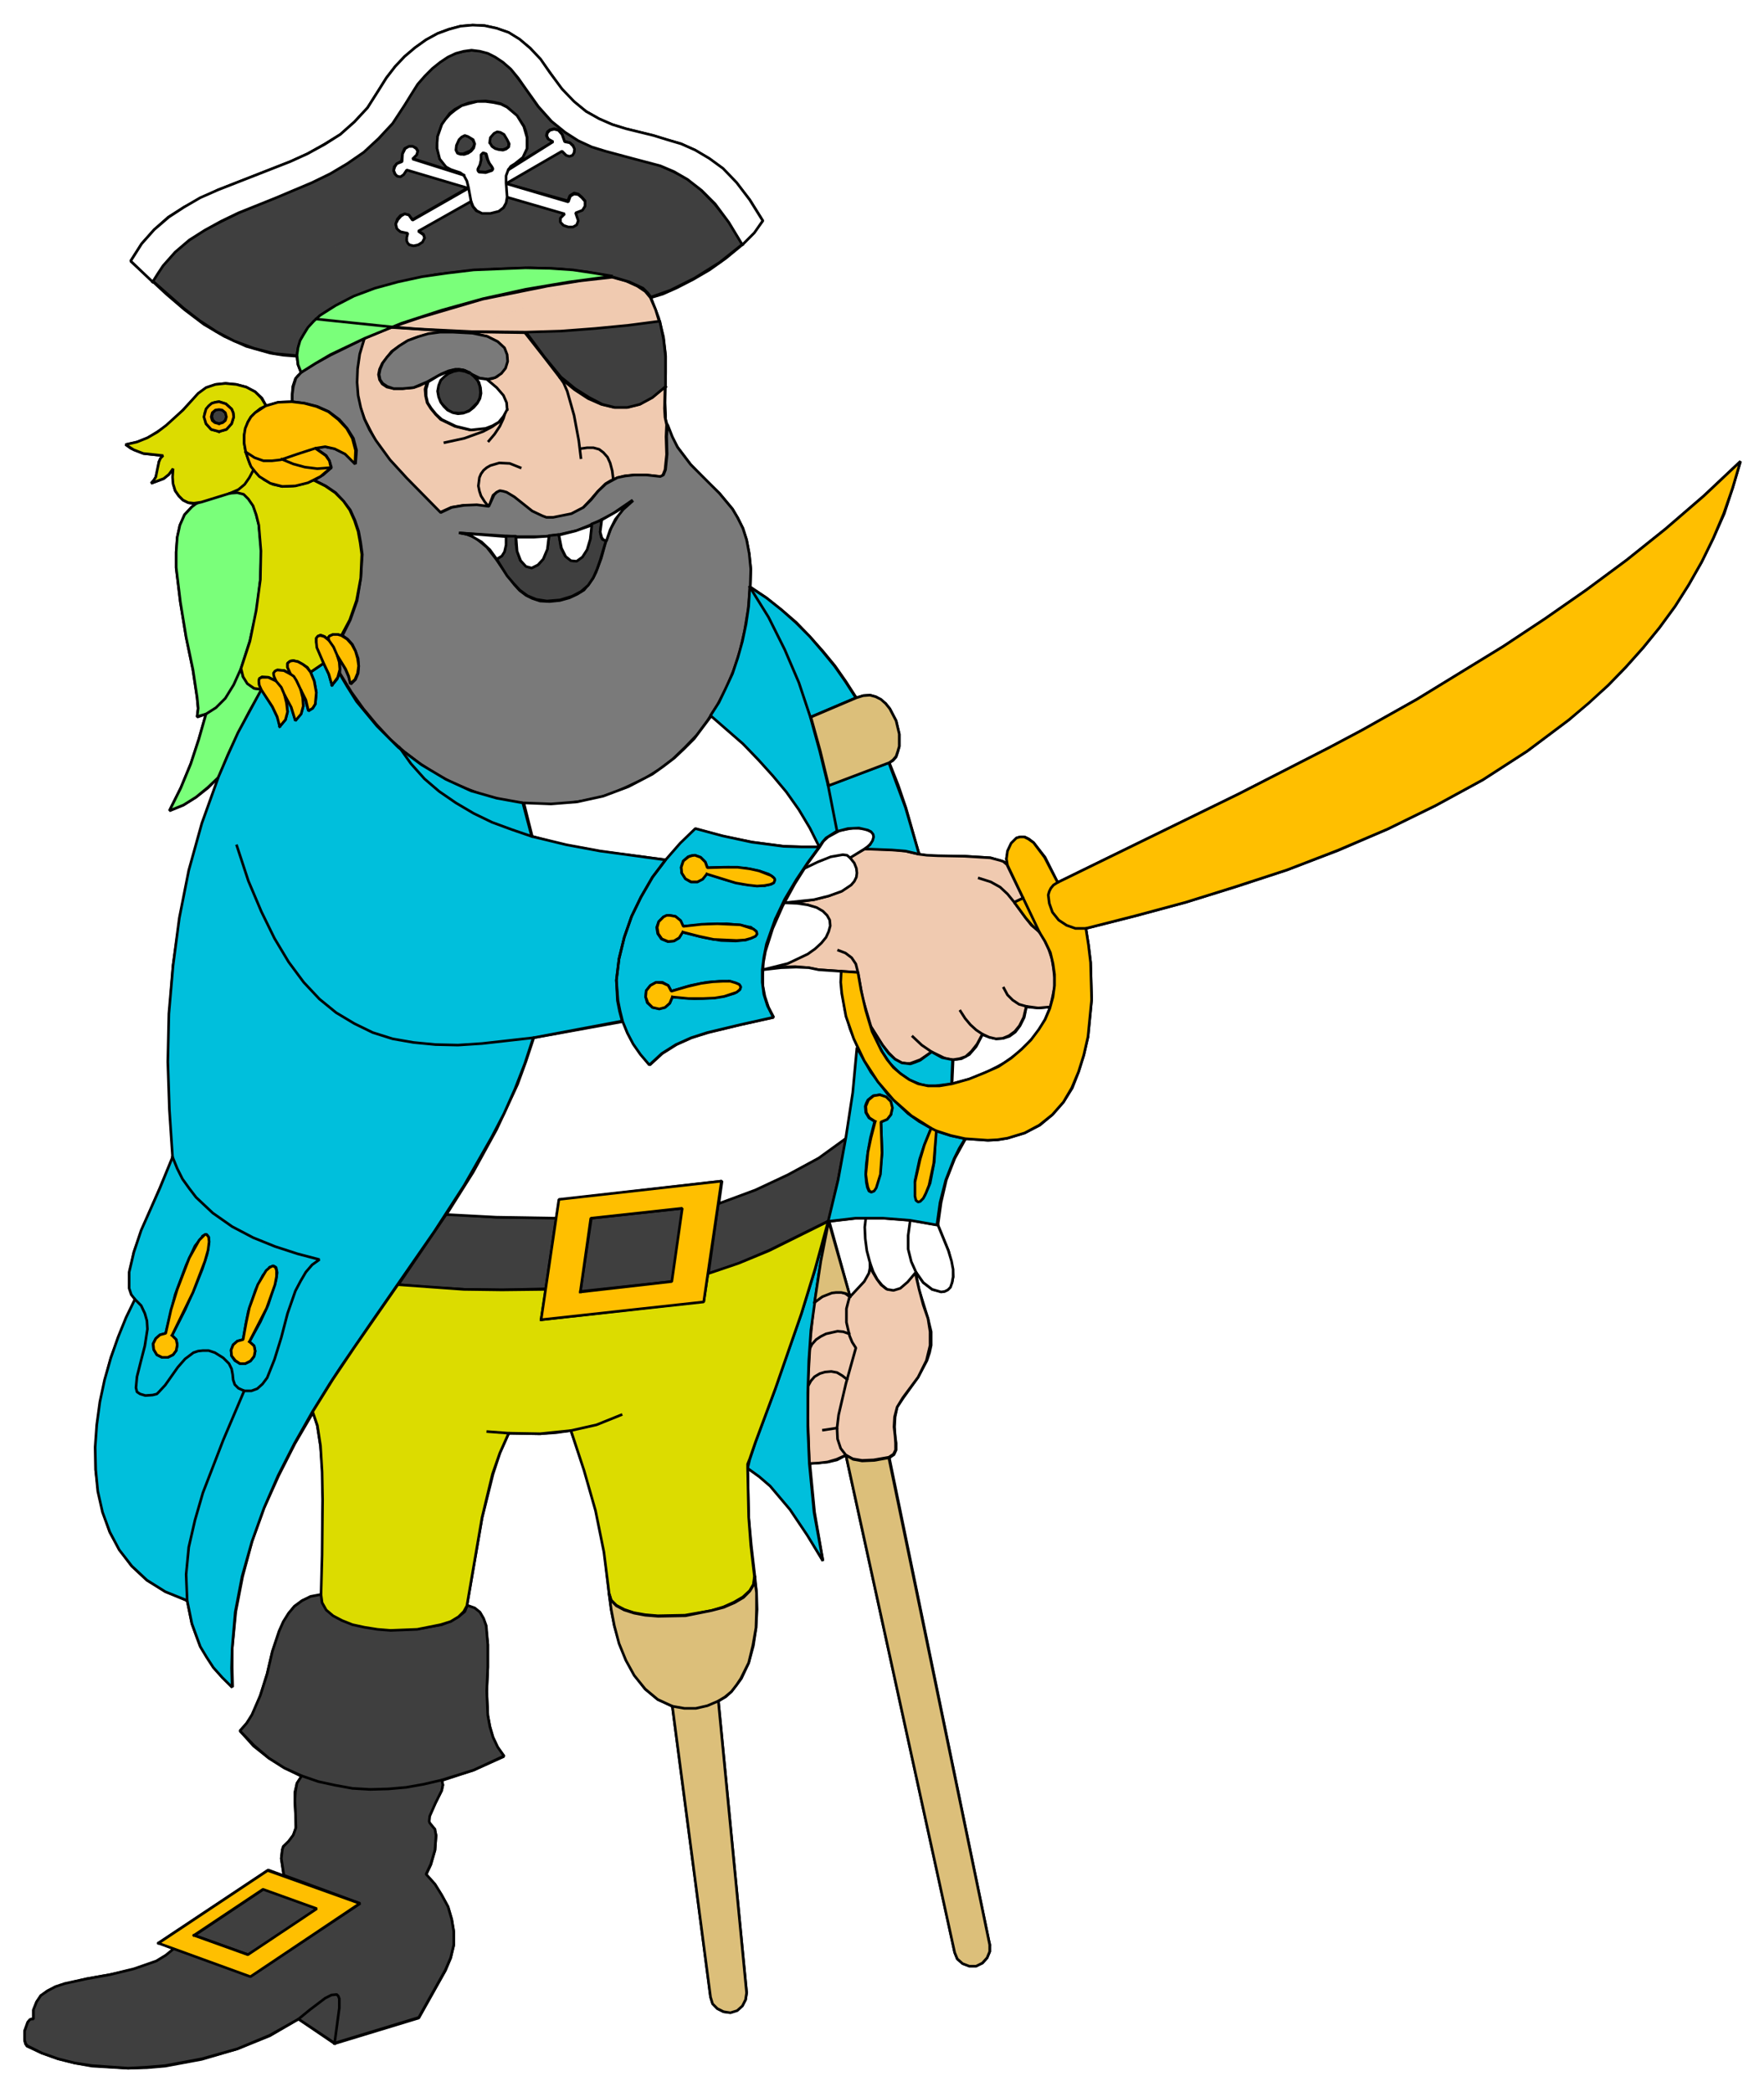<svg width="3365.661" height="3990.859" viewBox="0 0 2524.246 2993.144" xmlns="http://www.w3.org/2000/svg"><rect x="0" y="0" width="2524.246" height="2993.144" fill="#333333" stroke="none"/><defs><clipPath id="a"><path d="M0 0h2524.246v2992.184H0Zm0 0"/></clipPath></defs><path style="fill:#fff;fill-opacity:1;fill-rule:nonzero;stroke:none" d="M0 2992.184h2524.246V-.961H0Zm0 0" transform="translate(0 .96)"/><g clip-path="url(#a)" transform="translate(0 .96)"><path style="fill:#fff;fill-opacity:1;fill-rule:evenodd;stroke:#fff;stroke-width:.14;stroke-linecap:square;stroke-linejoin:bevel;stroke-miterlimit:10;stroke-opacity:1" d="M0 .5h484.5V575H0Zm0 0" transform="matrix(5.21 0 0 -5.21 0 2994.79)"/></g><path style="fill:#5c5cdc;fill-opacity:1;fill-rule:evenodd;stroke:#5c5cdc;stroke-width:.14;stroke-linecap:square;stroke-linejoin:bevel;stroke-miterlimit:10;stroke-opacity:1" d="m86.01 187.21-5.02-8.61-4.45-8.77-4.02-8.9-3.31-9.19-2.58-9.63-1.87-9.62-1-10.2v-5.17l.14-5.31-2.73 2.58-2.44 2.73-1.87 2.88-1.86 3.01-1.15 3.02-1.15 3.16-1.29 6.32-5.89 2.44-5.17 3.16-4.16 3.88-3.31 4.45-2.72 4.88-1.87 5.46-1.29 5.75-.72 5.88v6.18l.43 6.18.86 6.32 1.29 6.03 1.58 6.03 2.16 5.74 2.15 5.32 2.44 5.03-1 1.29-.58 1.72v4.45l1.15 5.46 2.15 6.03 5.03 11.64 3.59 8.47-.86 12.93-.29 13.21.15 13.21 1 13.22 1.87 13.07 2.58 12.92 3.59 13.07 4.6 12.79-3.02-3.02-3.3-2.58-3.45-2.16-3.87-1.58 3.15 6.32 2.73 6.61 2.16 6.6 2.01 7.04-2.44-.86.28 2.3-.28 3.01-1.15 7.62-1.87 9.04-1.58 9.63-1.15 9.33v4.31l.29 4.02.72 3.31 1.29 3.01 2.01 2.16 1.15.72 1.44.57-2.02-.43-1.57.29-1.44.71-1.15 1.15-1 1.44-.44 1.72-.14 2.01v2.3l-1.15-1.58-1.43-1.15-3.45-1.29.86.86.43.86.58 2.16.28 2.01.43.86.72.86-5.31.58-2.59 1-1 .43-1.29 1.01 3.16.72 2.87 1.15 5.17 3.3 4.45 4.31 4.31 4.59 2.15 1.58 2.59.87 2.72.28 2.88-.28 2.72-.72 2.45-1.3 1.86-1.72 1.15-2.15 3.45 1 3.73.15v1.86l.14 2.3.72 2.16.72.86.86.72-.86 2.29-.29 2.3-3.73.29-3.59.57-6.61 1.87-6.03 2.73-5.6 3.3-5.31 4.02-5.03 4.31-9.76 9.05 3.01 4.74 3.45 3.88 3.88 3.45 4.31 2.72 9.33 4.74 9.91 3.88 9.91 3.88 4.74 2.15 4.59 2.59 4.45 2.73 3.88 3.45 3.59 3.87 3.01 4.74 2.16 3.45 2.44 3.16 2.58 2.73 2.88 2.44 3.01 2.15 3.16 1.73 3.02 1.15 3.3.86 3.3.29 3.3-.15 3.31-.72 3.16-1.14 3.01-1.87 3.02-2.44 2.73-3.02 2.72-3.73 3.16-4.46 3.31-3.44 3.44-2.73 3.45-2.01 3.73-1.58 3.59-1.15 7.61-1.87 3.74-1.15 4.02-1.15 3.73-1.72 3.88-2.3 3.73-2.73 3.74-3.88 3.73-4.73 3.59-5.75-2.73-3.59-3.45-3.45-4.02-3.3-4.45-3.16-4.45-2.59-4.45-2.29-3.88-1.73-3.3-1 2.15-5.6 1.3-5.17.57-5.03v-4.74l-.14-8.33.14-3.3v-1.15l.43-1.58 1.29-3.31 1.58-2.87 3.59-4.74 3.88-4.16 4.02-3.74 3.59-4.31 1.44-2.44 1.43-2.87 1.01-3.16.72-3.88.43-4.16-.15-4.89 4.45-3.01 4.17-3.31 4.02-3.44 3.73-3.88 3.59-4.02 3.31-4.02 3.01-4.31 2.87-4.46 1.87.58 1.87.14 1.58-.43 1.43-.86 1.29-1.01 1.15-1.43 1.73-3.31.86-3.73v-3.3l-.43-1.58-.43-1.3-.87-1-1-.58 2.44-6.17 2.15-6.32 3.59-12.64 2.3-.43 3.02-.14h7.32l7.04-.43 2.87-.87.86-.28.86-.87-.28 1.73.43 2.15 1 2.16 1.44 1.43 1 .29h1.15l1.15-.57 1.29-1.01 3.16-4.02 3.45-6.9 49.68 24.28 24.7 12.64 9.19 4.88 15.08 8.47 23.69 14.51 11.49 7.61 11.34 7.9 11.06 8.19 10.77 8.62 10.48 9.04 10.06 9.48-2.16-7.32-2.3-7.04-3.01-6.75-3.16-6.46-3.59-6.32-3.73-5.89-4.31-5.89-4.45-5.46-4.74-5.31-4.88-5.03-10.77-9.48-11.49-8.62-12.21-7.89-12.92-7.04-13.21-6.47-13.64-5.88-13.93-5.32-13.93-4.59-13.93-4.31-13.79-3.74-13.64-3.44.72-4.6.57-4.74.29-10.2-1-10.19-1.15-5.03-1.44-4.6-1.72-4.45-2.44-3.88-3.02-3.44-3.44-2.88-4.17-2.15-4.74-1.44-2.58-.43-2.73-.14-6.18.43-3.01-5.46-2.3-5.89-1.43-6.17-.87-6.18 2.88-7.04.71-2.87.43-2.3.15-2.01-.29-1.58-.57-1.15-.72-.86-.86-.43h-1.01l-2.3.57-2.44 1.87-2.15 3.02 1-5.03 1.3-4.16 1.15-3.74.86-3.59v-3.73l-.43-2.01-.72-2.16-2.44-4.59-4.02-5.61-1.73-2.58-.57-2.73-.14-2.73.14-2.44.29-2.01v-1.87l-.58-1.29-1.29-.86L271.83 41v-1.86l-.72-1.73-1.29-1.43-1.72-.72h-1.87l-1.72.57-1.58 1.29-.72 1.87-29.87 136.45-2.44-1.3-2.44-.57-5.03-.43 1.29-13.36 2.3-13.36-4.16 7.04-4.74 7.04-5.46 6.46-3.01 2.59-3.31 2.29.29-13.5.72-7.75 1-8.62.44-4.31.14-4.59-.29-5.03-.72-4.88-1.29-4.74-2.01-4.31-1.29-1.73-1.44-1.86-1.58-1.44-2.01-1.15 7.76-80-.29-2.01-.86-1.58-1.44-1.29-1.86-.58-1.87.15-1.72.86-1.3 1.44-.57 1.86-10.48 79.72-4.02 1.86-3.45 2.87-2.87 3.74-2.3 4.16-1.87 4.6-1.43 4.88-.86 4.46-.58 4.3-1.29 11.49-2.3 11.35-3.16 11.06-3.73 10.92-4.17-.58-4.3-.29-8.62.15-2.44-5.46-1.87-5.75-3.01-12.06-4.17-24.13 2.01-.72 1.58-1.15.86-1.58.72-2.01.58-5.17v-6.32l-.29-6.6.29-6.61.57-3.02.86-3.01 1.29-2.73 1.73-2.44-8.33-3.74-8.76-2.87.29-1.29-.43-1.58-1.73-3.45-1.58-3.45-.14-1.43.14-.58.72-.71.72-1.01.43-1.58-.29-4.02-1.15-4.02-1.29-2.73 2.44-2.73 1.87-3.02 1.72-3.16 1.01-3.44.57-3.45V41l-.86-3.59-1.43-3.45-7.33-13.07-23.12-7.03-9.91 6.75-7.89-4.6-8.91-3.59-9.76-2.87-10.05-1.87-5.03-.43-5.17-.14-9.91.57-4.74.86-4.59 1.15-4.45 1.58-4.02 1.87-.43.57-.29 1.01v2.58l.86 2.3.58.72.43.29h.57v2.44l.86 2.15 1.15 1.73 1.87 1.43 2.15 1.01 2.59.86 6.03 1.44 6.46 1.15 6.46 1.43 6.18 2.16 2.58 1.58 2.3 1.86-4.17 1.73 30.02 19.96 4.3-1.58-.71 4.74.28 2.3.29 1 1.44 1.3 1.29 1.72.72 2.01v2.44l-.15 2.44-.14 2.59v2.44l.57 2.3 1.3 2.01-4.74 2.3-4.31 2.73-4.17 3.3-3.73 4.16 1.72 1.87 1.58 2.3 1.3 2.73 1 2.73 1.87 6.03 1.43 6.03 1.87 5.6 1.15 2.59 1.44 2.3 1.58 2.01 2.15 1.58 2.3 1 3.01.58.29 10.91.14 15.08-.14 7.76-.57 7.04-.87 5.6-1.15 3.73 183.81 103.7 2.01-.72 1.87-.43 1.86.14 1.73.58 1.58 1.15 1.29 1.72 1.15 2.3.57 2.87 3.45-.29 3.16.29-1.44-3.45-1.87-3.3-2.72-3.16-3.02-2.87-3.59-2.59-4.31-2.29-4.74-2.01-5.31-1.44.29 6.61 2.3.28 2.15 1.15 1.87 2.16 1.72 3.3zm0 0" transform="matrix(5.21 0 0 -5.21 0 2995.75)"/><path style="fill:none;stroke:#000;stroke-width:.72;stroke-linecap:square;stroke-linejoin:bevel;stroke-miterlimit:10;stroke-opacity:1" d="m86.01 187.21-5.02-8.61-4.45-8.77-4.02-8.9-3.31-9.19-2.58-9.63-1.87-9.62-1-10.2v-5.17l.14-5.31-2.73 2.58-2.44 2.73-1.87 2.88-1.86 3.01-1.15 3.02-1.15 3.16-1.29 6.32-5.89 2.44-5.17 3.16-4.16 3.88-3.31 4.45-2.72 4.88-1.87 5.46-1.29 5.75-.72 5.88v6.18l.43 6.18.86 6.32 1.29 6.03 1.58 6.03 2.16 5.74 2.15 5.32 2.44 5.03-1 1.29-.58 1.72v4.45l1.15 5.46 2.15 6.03 5.03 11.64 3.59 8.47-.86 12.93-.29 13.21.15 13.21 1 13.22 1.87 13.07 2.58 12.92 3.59 13.07 4.6 12.79-3.02-3.02-3.3-2.58-3.45-2.16-3.87-1.58 3.15 6.32 2.73 6.61 2.16 6.6 2.01 7.04-2.44-.86.28 2.3-.28 3.01-1.15 7.62-1.87 9.04-1.58 9.63-1.15 9.33v4.31l.29 4.02.72 3.31 1.29 3.01 2.01 2.16 1.15.72 1.44.57-2.02-.43-1.57.29-1.44.71-1.15 1.15-1 1.44-.44 1.72-.14 2.01v2.3l-1.15-1.58-1.43-1.15-3.45-1.29.86.86.43.86.58 2.16.28 2.01.43.86.72.86-5.31.58-2.59 1-1 .43-1.29 1.01 3.16.72 2.87 1.15 5.17 3.3 4.45 4.31 4.31 4.59 2.15 1.58 2.59.87 2.72.28 2.88-.28 2.72-.72 2.45-1.3 1.86-1.72 1.15-2.15 3.45 1 3.73.15v1.86l.14 2.3.72 2.16.72.86.86.72-.86 2.29-.29 2.3-3.73.29-3.59.57-6.61 1.87-6.03 2.73-5.6 3.3-5.31 4.02-5.03 4.31-9.76 9.05 3.01 4.74 3.45 3.88 3.88 3.45 4.31 2.72 9.33 4.74 9.91 3.88 9.91 3.88 4.74 2.15 4.59 2.59 4.45 2.73 3.88 3.45 3.59 3.87 3.01 4.74 2.16 3.45 2.44 3.16 2.58 2.73 2.88 2.44 3.01 2.15 3.16 1.73 3.02 1.15 3.3.86 3.3.29 3.3-.15 3.31-.72 3.16-1.14 3.01-1.87 3.02-2.44 2.73-3.02 2.72-3.73 3.16-4.46 3.31-3.44 3.44-2.73 3.45-2.01 3.73-1.58 3.59-1.15 7.61-1.87 3.74-1.15 4.02-1.15 3.73-1.72 3.88-2.3 3.73-2.73 3.74-3.88 3.73-4.73 3.59-5.75-2.73-3.59-3.45-3.45-4.02-3.3-4.45-3.16-4.45-2.59-4.45-2.29-3.88-1.73-3.3-1 2.15-5.6 1.3-5.17.57-5.03v-4.74l-.14-8.33.14-3.3v-1.15l.43-1.58 1.29-3.31 1.58-2.87 3.59-4.74 3.88-4.16 4.02-3.74 3.59-4.31 1.44-2.44 1.43-2.87 1.01-3.16.72-3.88.43-4.16-.15-4.89 4.45-3.01 4.17-3.31 4.02-3.44 3.73-3.88 3.59-4.02 3.31-4.02 3.01-4.31 2.87-4.46 1.87.58 1.87.14 1.58-.43 1.43-.86 1.29-1.01 1.15-1.43 1.73-3.31.86-3.73v-3.3l-.43-1.58-.43-1.3-.87-1-1-.58 2.44-6.17 2.15-6.32 3.59-12.64 2.3-.43 3.02-.14h7.32l7.04-.43 2.87-.87.86-.28.86-.87-.28 1.73.43 2.15 1 2.16 1.44 1.43 1 .29h1.15l1.15-.57 1.29-1.01 3.16-4.02 3.45-6.9 49.68 24.28 24.7 12.64 9.19 4.88 15.08 8.47 23.69 14.51 11.49 7.61 11.34 7.9 11.06 8.19 10.77 8.62 10.48 9.04 10.06 9.48-2.16-7.32-2.3-7.04-3.01-6.75-3.16-6.46-3.59-6.32-3.73-5.89-4.31-5.89-4.45-5.46-4.74-5.31-4.88-5.03-10.77-9.48-11.49-8.62-12.21-7.89-12.92-7.04-13.21-6.47-13.64-5.88-13.93-5.32-13.93-4.59-13.93-4.31-13.79-3.74-13.64-3.44.72-4.6.57-4.74.29-10.2-1-10.19-1.15-5.03-1.44-4.6-1.72-4.45-2.44-3.88-3.02-3.44-3.44-2.88-4.17-2.15-4.74-1.44-2.58-.43-2.73-.14-6.18.43-3.01-5.46-2.3-5.89-1.43-6.17-.87-6.18 2.88-7.04.71-2.87.43-2.3.15-2.01-.29-1.58-.57-1.15-.72-.86-.86-.43h-1.01l-2.3.57-2.44 1.87-2.15 3.02 1-5.03 1.3-4.16 1.15-3.74.86-3.59v-3.73l-.43-2.01-.72-2.16-2.44-4.59-4.02-5.61-1.73-2.58-.57-2.73-.14-2.73.14-2.44.29-2.01v-1.87l-.58-1.29-1.29-.86L271.83 41v-1.86l-.72-1.73-1.29-1.43-1.72-.72h-1.87l-1.72.57-1.58 1.29-.72 1.87-29.87 136.45-2.44-1.3-2.44-.57-5.03-.43 1.29-13.36 2.3-13.36-4.16 7.04-4.74 7.04-5.46 6.46-3.01 2.59-3.31 2.29.29-13.5.72-7.75 1-8.62.44-4.31.14-4.59-.29-5.03-.72-4.88-1.29-4.74-2.01-4.31-1.29-1.73-1.44-1.86-1.58-1.44-2.01-1.15 7.76-80-.29-2.01-.86-1.58-1.44-1.29-1.86-.58-1.87.15-1.72.86-1.3 1.44-.57 1.86-10.48 79.72-4.02 1.86-3.45 2.87-2.87 3.74-2.3 4.16-1.87 4.6-1.43 4.88-.86 4.46-.58 4.3-1.29 11.49-2.3 11.35-3.16 11.06-3.73 10.92-4.17-.58-4.3-.29-8.62.15-2.44-5.46-1.87-5.75-3.01-12.06-4.17-24.13 2.01-.72 1.58-1.15.86-1.58.72-2.01.58-5.17v-6.32l-.29-6.6.29-6.61.57-3.02.86-3.01 1.29-2.73 1.73-2.44-8.33-3.74-8.76-2.87.29-1.29-.43-1.58-1.73-3.45-1.58-3.45-.14-1.43.14-.58.72-.71.72-1.01.43-1.58-.29-4.02-1.15-4.02-1.29-2.73 2.44-2.73 1.87-3.02 1.72-3.16 1.01-3.44.57-3.45V41l-.86-3.59-1.43-3.45-7.33-13.07-23.12-7.03-9.91 6.75-7.89-4.6-8.91-3.59-9.76-2.87-10.05-1.87-5.03-.43-5.17-.14-9.91.57-4.74.86-4.59 1.15-4.45 1.58-4.02 1.87-.43.57-.29 1.01v2.58l.86 2.3.58.72.43.29h.57v2.44l.86 2.15 1.15 1.73 1.87 1.43 2.15 1.01 2.59.86 6.03 1.44 6.46 1.15 6.46 1.43 6.18 2.16 2.58 1.58 2.3 1.86-4.17 1.73 30.02 19.96 4.3-1.58-.71 4.74.28 2.3.29 1 1.44 1.3 1.29 1.72.72 2.01v2.44l-.15 2.44-.14 2.59v2.44l.57 2.3 1.3 2.01-4.74 2.3-4.31 2.73-4.17 3.3-3.73 4.16 1.72 1.87 1.58 2.3 1.3 2.73 1 2.73 1.87 6.03 1.43 6.03 1.87 5.6 1.15 2.59 1.44 2.3 1.58 2.01 2.15 1.58 2.3 1 3.01.58.29 10.91.14 15.08-.14 7.76-.57 7.04-.87 5.6-1.15 3.73" transform="matrix(5.21 0 0 -5.21 0 2995.75)"/><path style="fill:none;stroke:#000;stroke-width:.72;stroke-linecap:square;stroke-linejoin:bevel;stroke-miterlimit:10;stroke-opacity:1" d="m269.82 290.91 2.01-.72 1.87-.43 1.86.14 1.73.58 1.58 1.15 1.29 1.72 1.15 2.3.57 2.87 3.45-.29 3.16.29-1.44-3.45-1.87-3.3-2.72-3.16-3.02-2.87-3.59-2.59-4.31-2.29-4.74-2.01-5.31-1.44.29 6.61 2.3.28 2.15 1.15 1.87 2.16 1.72 3.3M41.93 497.59l1.44 2.29 1.43 2.16 3.31 3.73 3.87 3.31 4.31 2.73 9.19 4.73 10.05 4.03 10.05 4.3 5.03 2.45 4.74 2.73 4.45 3.16 4.16 3.73 3.74 4.16 3.3 5.03 1.87 3.02 1.86 2.73 2.01 2.29 2.02 2.02 2.01 1.72 2.15 1.43 2.15 1.01 2.3.57 2.15.29 2.16-.29 2.3-.57 2.01-.86 2.15-1.58 2.15-1.87 3.88-5.17 3.59-5.17 3.59-4.02 3.74-3.02 3.73-2.3 3.59-1.57 3.73-1.3 7.47-1.86 7.61-2.16 3.73-1.58 3.88-2.15 3.73-3.02 3.74-3.73 3.73-5.03 3.88-6.18" transform="matrix(5.21 0 0 -5.21 0 2995.75)"/><path style="fill:none;stroke:#000;stroke-width:.72;stroke-linecap:square;stroke-linejoin:bevel;stroke-miterlimit:10;stroke-opacity:1" d="m129.24 519.7-14.36-8.18 1.43-1.01.29-.86-.72-1.15-1.15-.72-1.14-.28-1.3.28-.57 1.01.29 2.15-2.01.43-1.15.87-.15 1.29.43 1.15.87 1 1.14.58 1.01-.29 1-1.44 15.37 8.77-16.94 5.02-.72-1.29-.86-.58-1.01.15-.57.57-.29 1.01.14 1 .72.87 1.29.57.29 2.15.57 1.44 1.15.58h1.01l1-.58.43-.72-.28-1-1.15-1.15 13.93-4.45" transform="matrix(5.21 0 0 -5.21 0 2995.75)"/><path style="fill:none;stroke:#000;stroke-width:.72;stroke-linecap:square;stroke-linejoin:bevel;stroke-miterlimit:10;stroke-opacity:1" d="m139.43 528.32 12.5 7.76-1.44.72-.43.86.29.86.71.72 1.15.28 1.01-.28 1.15-1.15.57-2.01 1.58-.29.86-.86.29-.86v-1.01l-.57-.72-.72-.28-1.01.28-1.15 1.15-15.36-8.9 17.09-5.03.57 1.58 1.15.58 1.15-.15 1-.86.72-1.01.15-1.29-.72-1.15-2.01-.72.72-2.15-.44-1.15-.86-.57h-1.43l-1.3.43-.86.86v1.15l1.15 1.15-15.79 4.59-.15-1.58-.72-1.29-1.29-1-2.3-.58h-2.29l-1.58.72-1.01 1.15-.57 1.43-.72 3.88-.43 1.73-.86 1.58-1.01.71-1.29.43-1.29.44-1.15.71-1.72 2.16-.72 2.87.14 3.3 1.15 3.31 2.15 2.87 1.44 1.15 1.87 1.15 1.86.57 2.3.58h2.44l2.01-.29 2.01-.43 1.73-.86 2.72-2.3 2.01-3.02.87-3.01v-3.02l-1.15-2.44-2.3-1.72-1.15-.72-.72-1.01-.43-1.58-.14-2.01.29-3.88" transform="matrix(5.21 0 0 -5.21 0 2995.75)"/><path style="fill:none;stroke:#000;stroke-width:.72;stroke-linecap:square;stroke-linejoin:bevel;stroke-miterlimit:10;stroke-opacity:1" d="m133.4 527.6-2.01.15-.14.43v.43l.57 1.15.15 1.29v1.44l.71.57.72-.29.43-1.58.43-1 .87-1.01.14-.57-.14-.43-1.73-.58m-8.18 7.47.71 1.58.87.72.86.43.72-.29 1.43-.86.58-1.15-.43-1.15-.72-.86-2.01-.86h-1.01l-.72.43-.28.72v1.29m9.19.72v.57l.14.87 1.15 1.15.72.43h1l1.01-.72.86-1.29.43-1.15-.14-1.01-.58-.57-.86-.29-1.15.14-1 .29-1.01.58-.57 1m-52.85-58.6.43 2.59.87 2.29 1.29 2.16 1.86 2.15 2.02 1.87 2.58 1.87 5.89 3.01 7.03 2.73 7.76 2.01 8.33 1.58 8.61 1.15 8.76.58h8.62l8.04-.29 7.47-.57 6.46-1.15 5.17-1.58 2.15-1.01 1.72-1 1.3-1.15.86-1.15" transform="matrix(5.21 0 0 -5.21 0 2995.75)"/><path style="fill:none;stroke:#000;stroke-width:.72;stroke-linecap:square;stroke-linejoin:bevel;stroke-miterlimit:10;stroke-opacity:1" d="m168.3 498.88-11.92-1.44-11.92-2.01-11.78-2.58-11.34-3.16-11.06-3.74-10.19-4.02-9.34-4.45-4.16-2.44-3.88-2.44" transform="matrix(5.21 0 0 -5.21 0 2995.75)"/><path style="fill:none;stroke:#000;stroke-width:.72;stroke-linecap:square;stroke-linejoin:bevel;stroke-miterlimit:10;stroke-opacity:1" d="m86.88 487.1 22.97-2.3 12.06-.71 12.35-.29h12.21l12.06.43 11.63 1 11.06 1.44" transform="matrix(5.21 0 0 -5.21 0 2995.75)"/><path style="fill:none;stroke:#000;stroke-width:.72;stroke-linecap:square;stroke-linejoin:bevel;stroke-miterlimit:10;stroke-opacity:1" d="m182.8 468.72-3.59-2.87-3.59-1.87-3.3-.86h-3.59l-3.45.86-3.59 1.72-3.73 2.44-3.88 3.16-4.6 5.6-5.02 6.9m-6.03-4.31-1.73 1.72-2.87 1.44-4.02.86-5.45.29h-3.45l-3.3-.58-2.88-.71-2.72-1.15-2.3-1.44-1.87-1.44-1.58-1.58-1.15-1.72-.71-1.58-.29-1.44.29-1.43.71-1.15 1.3-.86 1.72-.43h2.44l3.02.28 3.73 1.58 3.88 2.01 1.86.87 2.01.43 2.01-.15 1.87-.86-1.44.58-1.58.28-1.43-.28-1.29-.58-1.3-.86-.86-1.01-.57-1.43-.29-1.58.14-1.58.58-1.44.86-1.15 1.15-1 1.29-.72 1.44-.29 1.43.15 1.58.57 1.44 1.01.86 1.15.72 1.29.29 1.43-.15 1.58-.43 1.44-.86 1.29-1.15 1.01 2.44-1.15 2.16-.29 2.01.43 1.58 1.15 1.15 1.44.71 1.72-.14 1.87-.86 2.01" transform="matrix(5.21 0 0 -5.21 0 2995.75)"/><path style="fill:none;stroke:#000;stroke-width:.72;stroke-linecap:square;stroke-linejoin:bevel;stroke-miterlimit:10;stroke-opacity:1" d="m133.69 470.87 2.3-1.87 1.58-1.72 1-1.72.43-1.58.15-1.44-.43-1.29-.87-1.15-1-1.15-3.02-2.01-3.73-1.58-4.02-1.15-3.73-.72" transform="matrix(5.21 0 0 -5.21 0 2995.75)"/><path style="fill:none;stroke:#000;stroke-width:.72;stroke-linecap:square;stroke-linejoin:bevel;stroke-miterlimit:10;stroke-opacity:1" d="m117.46 470.15-.57-2.01v-1.86l.57-1.87.86-1.58 1.3-1.58 1.72-1.44 3.73-1.86 4.17-1.01 4.16.43 1.73.72 1.72 1 1.29 1.58 1.01 1.87-.72-2.44-1.15-2.15-1.29-2.16-1.73-1.87" transform="matrix(5.21 0 0 -5.21 0 2995.75)"/><path style="fill:none;stroke:#000;stroke-width:.72;stroke-linecap:square;stroke-linejoin:bevel;stroke-miterlimit:10;stroke-opacity:1" d="m100.09 481.93-1.29-4.31-.58-4.02-.14-3.59.28-3.59.72-3.3 1.01-3.16 1.43-3.02 1.73-2.87 3.87-5.32 4.6-5.02 9.33-9.48 3.02 1.43 3.3.58h3.59l3.3-.43-1.86 3.01-.58 1.3-.28 1.43.28 2.3 1.29 2.01 1.73 1.29 2.44.72 2.73-.14 3.01-1.15" transform="matrix(5.21 0 0 -5.21 0 2995.75)"/><path style="fill:none;stroke:#000;stroke-width:.72;stroke-linecap:square;stroke-linejoin:bevel;stroke-miterlimit:10;stroke-opacity:1" d="m134.26 435.83 1.44 3.16.72.72.86.43 1.72-.43 2.16-1.3 5.02-3.73 2.73-1.44 1.15-.43h1.87l2.72.43 2.3.58 3.3 1.72 2.16 2.3 1.87 2.15 2.15 2.16 1.44.86 1.72.72 2.15.57 2.59.29h3.16l3.87-.43.87.43.57 1.43.29 4.17v4.88l.14 3.31" transform="matrix(5.21 0 0 -5.21 0 2995.75)"/><path style="fill:none;stroke:#000;stroke-width:.72;stroke-linecap:square;stroke-linejoin:bevel;stroke-miterlimit:10;stroke-opacity:1" d="m168.58 443.44-.28 2.3-.58 2.15-.72 1.58-1.14 1.29-1.3.87-1.58.43-1.72.14-1.87-.29m.29-2.58-.72 4.74-1.29 6.89-1.87 6.46-.86 2.45-.29.71-.57.72m19.67-33.75-5.45-3.59-4.89-2.73-4.88-1.87-5.02-1.14-5.32-.58-6.17-.14-15.65 1.15 2.15-.43 2.01-.87 3.16-2.58 2.58-3.31 2.45-3.59 2.44-3.44 1.43-1.58 1.73-1.3 1.86-.86 2.16-.72 2.44-.14 2.87.29 2.58.72 2.3 1 1.72 1.15 1.3 1.58 1.15 1.58 1 1.72 1.44 3.88 1.15 4.17 1.58 4.16 2.29 3.88 1.58 1.87 2.01 1.72" transform="matrix(5.21 0 0 -5.21 0 2995.75)"/><path style="fill:none;stroke:#000;stroke-width:.72;stroke-linecap:square;stroke-linejoin:bevel;stroke-miterlimit:10;stroke-opacity:1" d="m166.43 426.49-.72.29-.57.57-.29 1.58.29 3.31m-2.73-1.44-.29-3.88-1-2.87-1.3-2.01-1.58-1.15-1.43.14-1.58 1.15-1.15 2.3-.57 3.59m-2.73-.29-.58-3.59-1.15-2.73-1.43-1.57-1.73-.87-1.57.43-1.44 1.58-.86 2.59-.29 3.88m-2.73.28-.57-4.16-.72-1.29-.43-.43-.86-.44m-63.33 42.09-3.01-1.87-1.01-1.15-.86-1.44-.72-1.72-.29-1.87v-2.15l.43-2.44 2.45-1.58 2.44-.86h2.29l2.45.28 4.59 1.58 4.74 1.58 2.73.43 2.73-.57 2.87-1.44 2.73-2.73.14 3.74-.86 3.16-1.72 2.87-2.16 2.44-2.87 2.01-3.16 1.58-3.45.87-3.3.43" transform="matrix(5.21 0 0 -5.21 0 2995.75)"/><path style="fill:none;stroke:#000;stroke-width:.72;stroke-linecap:square;stroke-linejoin:bevel;stroke-miterlimit:10;stroke-opacity:1" d="m86.59 451.91 2.87-2.15 1.01-1.29.28-.58.29-1.29-3.73-.29-3.45.43-3.3.72-3.02 1.29" transform="matrix(5.21 0 0 -5.21 0 2995.75)"/><path style="fill:none;stroke:#000;stroke-width:.72;stroke-linecap:square;stroke-linejoin:bevel;stroke-miterlimit:10;stroke-opacity:1" d="m67.63 450.91.58-2.16.86-1.86 1.01-1.44 1.29-1.29 2.87-1.87 3.3-.86 3.59.14 3.59.86 3.31 1.73 3.01 2.44m-4.74-3.59 3.16-1.44 2.73-1.86 2.15-2.45 1.87-2.44 1.29-2.87 1.01-2.87.57-3.16.29-3.31-.29-6.32-.43-3.16-.72-3.01-1.72-5.46-2.3-4.16 1.58-1.01 1.29-1.44.87-1.86.57-2.01.29-2.16-.29-1.87-.72-1.72-1.29-1.29-.43 2.01-.86 2.01-2.16 3.88.43-1.87.29-2.01-.57-2.15-1.58-2.16-.86 3.02-1.58 3.01-3.59-2.58 1-2.3.58-3.16-.29-3.16-.58-1.15-1.14-.72-.72 3.02-1.44 2.87.58-2.3v-2.29l-.58-2.16-1.43-1.87-1.15 3.74-2.01 3.45.71-2.3.15-2.44-.58-2.16-1.43-1.87-.72 2.73-1.44 2.73-2.87 4.6-.72 1.29V388l.15.72.72.29h1.72l2.01-1.01-.43 1.29-.14.86.43.58.57.29 1.87-.15 1.86-1-.86 1.86v1.15l.58.58 1 .14 2.59-1 1.15-1.01.86-1.29" transform="matrix(5.21 0 0 -5.21 0 2995.75)"/><path style="fill:none;stroke:#000;stroke-width:.72;stroke-linecap:square;stroke-linejoin:bevel;stroke-miterlimit:10;stroke-opacity:1" d="m88.89 392.88-1.73 4.31-.28 1.44.14 1.15.43.57.72.15 1-.29 1.3-1.01-.15.72.15.43 1 .43h1.44l1-.28" transform="matrix(5.21 0 0 -5.21 0 2995.75)"/><path style="fill:none;stroke:#000;stroke-width:.72;stroke-linecap:square;stroke-linejoin:bevel;stroke-miterlimit:10;stroke-opacity:1" d="m90.47 399.2 1.29-1.86 1-2.3m-12.78-5.17.87-.58.57-1.15 1.29-2.44m-6.89 2.3 1.44-1.72.86-2.01m-6.18 1.29-2.15.43-1.72 1.29-1.3 1.73-.57 2.29" transform="matrix(5.21 0 0 -5.21 0 2995.75)"/><path style="fill:none;stroke:#000;stroke-width:.72;stroke-linecap:square;stroke-linejoin:bevel;stroke-miterlimit:10;stroke-opacity:1" d="m56.58 378.95 2.73 1.58 2.58 2.73 2.3 3.59 2.01 4.45 1.72 4.89 1.44 5.45 1.15 5.61.71 5.74.44 5.46.14 5.31-.43 4.89-.72 4.16-1.15 3.3-1.58 2.45-1 .71-1.15.44h-1.15l-1.44-.15 2.3 1.01L67.2 442l1.44 1.73 1.15 2.15m-6.61-6.32-7.89-2.44m4.59 27.58-1.01-.43-1-.44-1.29-1.58-.29-1.86.57-2.01 1.73-1.44 1.86-.29 2.01.72 1.3 1.58.43 2.01-.29 1.01-.43.86-.57.86-.87.58-2.15.43" transform="matrix(5.21 0 0 -5.21 0 2995.75)"/><path style="fill:none;stroke:#000;stroke-width:.72;stroke-linecap:square;stroke-linejoin:bevel;stroke-miterlimit:10;stroke-opacity:1" d="m60.02 462.54-1-.29-.72-.86-.14-1 .43-1.01.72-.72h1.14l.87.29.71.86.29 1.01-.43.86-.86.72-1.01.14m33.17-72.39 3.16-5.17 3.31-4.59 3.59-4.31 3.73-4.02 3.88-3.45 4.16-3.16 4.31-2.73 4.31-2.44 4.45-1.87 4.59-1.72 4.6-1.15 4.59-.86 4.6-.43h4.59l9.05.86 4.45.86 4.31 1.58 4.16 1.58 4.17 2.16 3.88 2.44 3.59 2.73 3.44 3.3 3.31 3.45 2.87 3.87 2.73 4.17 2.29 4.6 2.16 5.02 1.72 5.17 1.29 5.6 1.01 6.04.57 6.17 4.74-7.75 4.17-7.9 3.59-8.19 3.01-8.47 2.59-8.48 2.15-8.76 3.73-17.52m-2.44 12.5 16.66 6.31m-9.05 17.81-12.49-5.31" transform="matrix(5.21 0 0 -5.21 0 2995.75)"/><path style="fill:none;stroke:#000;stroke-width:.72;stroke-linecap:square;stroke-linejoin:bevel;stroke-miterlimit:10;stroke-opacity:1" d="m195.29 378.52 8.76-7.75 8.19-8.62 3.87-4.6 3.31-4.88 3.16-5.03 2.58-5.17h-5.17l-4.74.14-8.76 1.15-7.89 1.58-7.47 2.01-3.16-3.01-3.02-3.16-5.74-7.47-2.44-4.02-2.16-4.31-1.86-4.31-1.58-4.31-.86-4.59-.72-4.46v-4.45l.43-4.45 1.15-4.31 1.72-4.16 2.44-3.88 3.02-3.88 3.59 3.16 3.88 2.44 4.16 2.01 4.45 1.29 9.05 2.16 8.9 2.01-1.44 2.73-.86 3.01-.57 3.02-.14 3.02.14 3.16.57 3.16 2.01 6.32 2.73 6.17 3.3 6.03 3.45 5.46 3.59 4.74.86 1.58 1.29 1.15 3.31 1.87 1.72.43 1.72.29 3.16-.15 1.3-.43.86-.72.57-.72v-1l-.57-1.01-1.15-1.29-4.74-3.01 1-1.44.58-1.44.29-1.29-.29-1.15-.58-1.15-.86-1-2.58-1.73-3.45-1.29-4.02-1-4.16-.58-4.17-.29 3.59-.14 3.02-.43 2.3-.72 1.72-1 1.15-1.15.72-1.3.14-1.58-.29-1.58-.86-1.58-1.29-1.58-1.73-1.58-2.01-1.43-5.45-2.59-6.75-1.72 4.88.57 4.17.15 3.3-.15 2.87-.57 2.01-.72 1.44-1.15.86-1.29.29-1.29-.44-1.3-.86-1.58-1.43-1.29-2.01-1.29-5.17-2.01-7.04-1.15" transform="matrix(5.21 0 0 -5.21 0 2995.75)"/><path style="fill:none;stroke:#000;stroke-width:.72;stroke-linecap:square;stroke-linejoin:bevel;stroke-miterlimit:10;stroke-opacity:1" d="m221 336.58 3.59 1.73 3.59 1.43 3.16.58 1.14-.15 1.01-.71m-62.47-44.96-24.41-4.45-14.07-1.58-6.61-.43-6.31.14-6.03.58-5.6 1-5.46 1.72-5.17 2.45-4.88 3.01-4.6 3.74-4.31 4.59-4.16 5.6-4.02 6.47-3.59 7.32-3.45 8.48-3.16 9.62m-5.02 18.96 2.44 6.03 2.87 6.03 3.02 5.89 3.44 5.89m37.77-15.94 2.87-4.03 3.3-3.87 3.74-3.31 4.16-3.01 4.17-2.59 4.59-2.44 9.77-3.88 10.33-2.87 10.34-2.01 10.2-1.58 9.76-1.15m-36.76 6.46-2.44 9.2m50.4-19.54-1-1.43-1.58-.72h-1.72l-1.58.86-.87 1.58-.28 1.58.57 1.72 1.44 1.15.86.29 1 .14 1.58-.57 1.3-1.29.57-1.58 4.45.14h3.88l3.16-.43 2.58-.58 3.45-1.29.72-.72.14-.57-.29-.72-1-.43-1.44-.29-2.15-.14-2.59.29-3.3.57-7.9 2.44m-6.6-15.94-.86-1.58-1.44-.86-1.72-.14-1.73.71-1 1.44-.29 1.72.58 1.58 1.15 1.3.86.43h1l1.58-.29 1.29-1.15.72-1.58 5.03.57 4.31.15 6.31-.29 3.59-1.15.87-.72.14-.71-.43-.58-1.29-.57-1.58-.43-2.3-.15-6.32.29-4.02.86-4.45 1.15m-2.87-17.81-.58-1.72-1.29-1.15-1.72-.43-1.87.43-1.15 1.29-.57 1.58.14 1.72 1.01 1.44 1.72.86 1.72-.14 1.44-.72 1-1.58 4.31 1.29 3.88.87 3.16.43 2.73.14h2.15l1.44-.43 1-.43.29-.72-.29-.72-.72-.72-3.44-1.15-2.73-.43-3.31-.14h-3.87l-4.45.43m45.8 12.78 1.87-.71 1.58-1.3 1.15-1.72.72-2.3-10.92.58" transform="matrix(5.21 0 0 -5.21 0 2995.75)"/><path style="fill:none;stroke:#000;stroke-width:.72;stroke-linecap:square;stroke-linejoin:bevel;stroke-miterlimit:10;stroke-opacity:1" d="m231.19 308.29-.14-3.59.43-3.59 1.58-7.61 1.43-3.74 1.58-3.59 4.17-7.04 2.44-3.16 2.73-3.01 2.87-2.59 3.02-2.44 3.3-2.01 3.44-1.72 3.45-1.15 3.73-.72" transform="matrix(5.21 0 0 -5.21 0 2995.75)"/><path style="fill:none;stroke:#000;stroke-width:.72;stroke-linecap:square;stroke-linejoin:bevel;stroke-miterlimit:10;stroke-opacity:1" d="m235.79 308 .86-4.88 1.29-5.6 1.72-5.75 2.59-5.31 1.43-2.44 1.87-2.16 2.01-1.72 2.16-1.58 2.58-1.15 2.73-.58h3.16l3.3.58m27 21.11.72 2.59.43 2.73.14 2.72-.29 2.59-.43 2.59-.86 2.58-1.29 2.44-1.44 2.3-8.76 18.38" transform="matrix(5.21 0 0 -5.21 0 2995.75)"/><path style="fill:none;stroke:#000;stroke-width:.72;stroke-linecap:square;stroke-linejoin:bevel;stroke-miterlimit:10;stroke-opacity:1" d="m269.25 333.85 3.01-1 2.44-1.29 2.01-1.87 1.73-2.01 3.3-4.45 1.72-2.16 2.01-2.01m-6.89 8.19 2.44 1.15m9.48 4.3-1.73-1.58-.86-1.86.29-2.3.86-2.44 1.72-2.16 2.16-1.43 2.44-.86h2.87m-45.81 20.39-3.59.86-3.73.29-7.32.29m38.05-38.21 1.01-2.01 1.43-1.43 1.72-1.01 1.87-.72m-12.06-7.61-1.72 1.15-1.58 1.58-1.44 1.72-1.29 2.01m-12.93-7.03 2.73-2.45 2.73-2.01 2.73-1.29 2.73-.57" transform="matrix(5.21 0 0 -5.21 0 2995.75)"/><path style="fill:none;stroke:#000;stroke-width:.72;stroke-linecap:square;stroke-linejoin:bevel;stroke-miterlimit:10;stroke-opacity:1" d="m256.03 286.17-3.15-2.3-2.73-1H249l-1.15.28-2.01.87-1.72 1.72-1.58 2.15-3.31 5.17m17.95-28.58-.28-8.33-1.3-6.03-1.58-3.59-.71-.72-.29-.29h-.43l-.58.44-.43.86-.28 1.72.28 2.15 1.15 6.04 3.02 8.47m-15.37 1.87-1.58 1-.86 1.44-.14 1.72.72 1.73 1.43 1.15 1.72.28 1.73-.57 1.29-1.29.43-1.73-.29-1.86-1.15-1.3-1.72-.72.43-8.47-.57-5.89-.43-2.15-.58-1.58-.72-.86-.57-.29-.72.29-.43 1-.29 1.44-.14 2.15.43 6.03.86 4.03 1.15 4.45m-4.88 20.25-1.01-10.63-1.43-10.63-1.87-10.19-2.15-10.06-4.88-18.81-5.32-16.95-5.02-14.51-4.31-11.49-3.02-8.04-.86-2.73-.29-1.44m17.09 1.3-.43 10.05v9.48l.29 8.76.72 8.33.86 7.9 1 7.47 2.73 14.51 7.47.86h7.61l7.47-.58 7.46-1.29" transform="matrix(5.21 0 0 -5.21 0 2995.75)"/><path style="fill:none;stroke:#000;stroke-width:.72;stroke-linecap:square;stroke-linejoin:bevel;stroke-miterlimit:10;stroke-opacity:1" d="m250 239.92-.71-4.16.14-3.74.72-3.44 1.29-2.73-1.87-2.44-1.72-1.58-1.58-.87-1.44-.14-1.43.29-1.15.86-1.01 1.29-1 1.58-1.58 3.88-.86 4.31-.29 4.16.14 3.45" transform="matrix(5.21 0 0 -5.21 0 2995.75)"/><path style="fill:none;stroke:#000;stroke-width:.72;stroke-linecap:square;stroke-linejoin:bevel;stroke-miterlimit:10;stroke-opacity:1" d="M238.95 228.29v-1.44l-.43-1.43-1.3-2.3-3.73-4.17-.86-3.3v-3.73l.86-3.74.72-1.72.86-1.58-3.59-13.65-1.15-5.74-.29-2.01v-2.87l.43-1.87.58-1.72 1-1.3 1.44-1 1.87-.72 2.44-.14 3.01.28 3.45.58m-14.22 8.18-3.73-.57" transform="matrix(5.21 0 0 -5.21 0 2995.75)"/><path style="fill:none;stroke:#000;stroke-width:.72;stroke-linecap:square;stroke-linejoin:bevel;stroke-miterlimit:10;stroke-opacity:1" d="m222 194.25.72 1.58 1.15 1.15 1.29.72 1.58.43 1.72.14 1.44-.29 1.58-.71 1.15-1.15m.57 12.64-1.43.57h-3.16l-1.58-.57-2.73-1.73-1.87-2.58m1.29 12.92 2.16 1.58 2.58 1.15 1.3.15h1.29l1.29-.43 1.15-.87-5.89 20.69-16.22-8.05-8.48-3.44-3.01-1.15-5.32-1.87m-1.29-7.61-44.66-4.89 4.89 33.04 44.65 5.02-4.88-33.17" transform="matrix(5.21 0 0 -5.21 0 2995.75)"/><path style="fill:none;stroke:#000;stroke-width:.72;stroke-linecap:square;stroke-linejoin:bevel;stroke-miterlimit:10;stroke-opacity:1" d="m159.39 220.25 3.02 20.25 25.13 2.73-2.87-20.11-25.28-2.87m-9.47.71-12.07-.28-10.48.28-9.33.44-8.62.86m13.07 19.24 13.64-.72 16.66-.28m44.51 4.16 10.05 3.59 9.05 4.17 8.33 4.74 7.75 5.46" transform="matrix(5.21 0 0 -5.21 0 2995.75)"/><path style="fill:none;stroke:#000;stroke-width:.72;stroke-linecap:square;stroke-linejoin:bevel;stroke-miterlimit:10;stroke-opacity:1" d="m146.61 290.05-2.29-7.04-2.73-7.04-6.46-13.5-7.47-12.92-8.19-12.64-17.23-24.85-8.47-12.35-3.02-4.6-4.88-7.9m-34.46-51.7-.15 7.32.72 7.33 1.58 7.47 2.3 7.46 5.46 14.51 5.88 13.64 2.01-.14 1.44.58 1.44 1.29 1.29 1.87 2.01 4.88 1.87 6.03 1.86 6.61 2.16 6.17 1.43 2.73 1.44 2.44 1.72 2.01 2.01 1.44-6.17 1.58-6.03 2.01-6.18 2.44-5.74 3.02-5.17 3.73-4.6 4.31-2.01 2.44-1.72 2.59-1.58 2.87-1.15 3.16" transform="matrix(5.21 0 0 -5.21 0 2995.75)"/><path style="fill:none;stroke:#000;stroke-width:.72;stroke-linecap:square;stroke-linejoin:bevel;stroke-miterlimit:10;stroke-opacity:1" d="m37.19 218.24 1.72-1.73 1.01-2.15.43-2.01.29-2.3-.72-4.6-1.15-4.45-1.15-4.02-.28-3.02.43-1.15.71-.57 1.58-.43 2.01.14 1.73.86 1.72 1.87 3.45 4.88 1.86 2.3 2.44 1.73 1.15.43 1.58.14h1.44l1.72-.57 2.44-1.44 1.44-1.44.72-1.58.28-1.58.15-1.43.43-1.15.86-1.01 1.72-.72" transform="matrix(5.21 0 0 -5.21 0 2995.75)"/><path style="fill:none;stroke:#000;stroke-width:.72;stroke-linecap:square;stroke-linejoin:bevel;stroke-miterlimit:10;stroke-opacity:1" d="m47.24 208.33 1.15-1.15.43-1.44-.28-1.58-1.01-1.15-1.44-.72-1.57.15-1.3.57-.86 1.44-.14 1.58.57 1.43 1.15 1.01 1.58.43 1.58 6.46 1.58 5.6 3.3 8.62 2.87 4.89 1.15 1.29.29.29h.57l.58-.72v-1.3l-.29-2.29-.72-3.02-3.3-8.62-5.89-11.77m21.4-1.73 1.15-1.15.43-1.43-.29-1.44-1-1.29-1.44-.72h-1.44l-1.43.86-.86 1.29-.29 1.58.72 1.44 1.15 1.01 1.58.43.71 4.74 1.01 4.02 2.3 6.32 2.29 3.87 1.01.87.86.43.72-.43.29-.87v-1.57l-.43-2.3-2.3-6.47-4.74-9.19m65.34-24.85 5.74-.28m17.09.72 7.18 1.58 6.75 2.72m36.61-44.52-.14-2.01-1.15-1.87-1.86-1.72-2.45-1.44-3.01-1.29-3.3-.86-7.18-1.29-7.47-.29-3.59.29-3.02.57-2.72.86-2.16 1.15-1.43 1.44-.58 1.86m-39.06-3.3-.72-1.58-1.43-1.43-2.16-1.3-2.72-.86-6.47-1.29-7.32-.29-3.73.29-3.45.57-3.3.72-2.87 1.15-2.44 1.29-1.87 1.58-1.15 2.01-.29 2.16m-5.45-49.84 4.59-1.58 4.6-1.01 4.73-.86 4.89-.28 5.02.14 4.89.57 4.88.72 4.88 1.15m63.33 20.4 3.3-.58 3.3.14 3.16.58 2.87 1.29M77.97 59.96l20.97-7.61-30.01-20.11-21.11 7.61" transform="matrix(5.21 0 0 -5.21 0 2995.75)"/><path style="fill:none;stroke:#000;stroke-width:.72;stroke-linecap:square;stroke-linejoin:bevel;stroke-miterlimit:10;stroke-opacity:1" d="m53.42 43.59 18.95 12.64 14.79-5.32-18.95-12.64-14.79 5.32m28.57-22.98 3.16 2.58 4.17 3.02 1.72 1h1.44l.43-.43.28-.57v-2.73l-1.29-9.62" transform="matrix(5.21 0 0 -5.21 0 2995.75)"/><path style="fill:#f0cab0;fill-opacity:1;fill-rule:evenodd;stroke:#f0cab0;stroke-width:.14;stroke-linecap:square;stroke-linejoin:bevel;stroke-miterlimit:10;stroke-opacity:1" d="m222.29 173.14-.43 12.49.14 11.35.58 10.48 1 9.91 2.16 1.58 2.58 1.15 1.29.15h1.29l1.3-.43 1.15-.87 1.86 2.01 1.87 2.16 1.29 2.3.29 1.58v1.43l.86-2.44 1.29-2.15 1.15-1.58 1.44-1.15 1.86-.29 1.73.58 2.15 1.72 2.16 2.73 1.14-4.89 1.15-4.3 1.3-3.74.57-3.59v-3.73l-1.01-4.17-2.29-4.59-4.17-5.61-1.58-2.58-.71-2.73-.15-2.73.29-2.44.14-2.01v-1.87l-.57-1.15-1.29-.86-4.17-.72-3.16-.14-2.58.43-1.87 1.01-2.58-1.15-2.45-.72-2.44-.29zm-13.36 135.72 6.9 1.73 5.45 2.58 3.88 2.87 1.44 1.58.71 1.73.44 1.58-.15 1.43-.72 1.3-1.14 1.15-1.73 1-2.3.72-2.87.43-3.59.14 4.17.29 4.16.58 3.88 1 3.44 1.29 2.59 1.73 1.44 2.15.14 1.15-.14 1.29-.58 1.44-1.15 1.44 4.31 2.44 7.47-.15 3.73-.43 3.59-.86 2.3-.29 3.01-.14 7.33-.14 7.03-.43 2.73-.72.86-.29 1.01-.86 4.45-9.19-2.44-1.15 3.16-4.31 1.58-2.01 2.15-1.73 1.44-2.44 1.15-2.44.86-2.58.43-2.59.29-2.59v-2.72l-.58-2.73-.57-2.59-3.31-.29-3.3.44-.72-3.02-1.15-2.3-1.29-1.58-1.58-1.15-1.72-.72-1.87-.14-1.86.43-1.87.86-1.44-2.73-1.58-2.01-1.58-1.43-1.72-.58-1.87-.28-1.86.28-3.88 1.87-3.16-2.15-2.73-1.01h-1.15l-1.14.14-1.87 1.01-1.72 1.72-1.73 2.16-3.16 5.02-2.29 7.76-1.3 7.18-10.91.72-2.87.57-3.45.29-4.31-.14zm-40.78 190.02 3.74-1.01 3.16-1.43 2.15-1.44 1.44-1.72 1.43-3.31 1.01-3.3-8.76-1.29-9.05-.86-9.48-.58-9.62-.29 5.31-6.75 4.31-5.6 4.02-3.3 3.74-2.44 3.59-1.58 3.59-.86h3.44l3.45.86 3.45 1.87 3.59 2.87-.15-5.89.15-2.44.43-2.01-.15-3.31.15-4.88-.43-4.17-.58-1.43-.14-.29-.72-.14-3.88.43h-3.16l-2.72-.29-2.02-.57-1.72-.72-1.43-.86-2.16-2.16-1.86-2.15-2.16-2.3-3.3-1.72-2.16-.58-2.72-.43h-1.58l-1.44.43-2.87 1.44-4.88 3.73-2.16 1.3-1.86.43-.87-.43-.86-.72-1.15-3.16-3.44.43h-3.45l-3.45-.58-3.15-1.43-9.19 9.48-4.6 5.02-1.58 1.87-2.3 3.45-3.01 5.89-1.15 3.16-.72 3.3-.29 3.59.15 3.59.57 4.02 1.15 4.31 7.61 3.16 8.04 2.73 17.09 5.03 17.81 3.59 8.9 1.43 8.9 1.01-43.94-15.23 5.46-.14 4.02-.86 2.87-1.44 1.87-1.72.57-1.44.29-1.43-.14-1.44-.58-1.44-2.01-2.15-1.43-.57-1.58-.15 2.72-2.3 1.73-2.15.86-2.01.14-1.87-1-1.87-1.3-1.58-1.57-1-1.87-.72-4.17-.43-4.16 1.01-3.88 1.86-1.43 1.44-1.3 1.58-1 1.58-.43 1.87-.15 1.86.58 2.01-2.01-1-1.72-.58-3.02-.28h-2.44l-1.87.43-1.29.86-.72 1.15-.29 1.43.29 1.44.72 1.58 2.58 3.3 2.01 1.44 2.3 1.44 2.59 1 3.01.86 3.31.43h3.44zm0 0" transform="matrix(5.21 0 0 -5.21 0 2995.75)"/><path style="fill:none;stroke:#000;stroke-width:.72;stroke-linecap:square;stroke-linejoin:bevel;stroke-miterlimit:10;stroke-opacity:1" d="m222.29 173.14-.43 12.49.14 11.35.58 10.48 1 9.91 2.16 1.58 2.58 1.15 1.29.15h1.29l1.3-.43 1.15-.87 1.86 2.01 1.87 2.16 1.29 2.3.29 1.58v1.43l.86-2.44 1.29-2.15 1.15-1.58 1.44-1.15 1.86-.29 1.73.58 2.15 1.72 2.16 2.73 1.14-4.89 1.15-4.3 1.3-3.74.57-3.59v-3.73l-1.01-4.17-2.29-4.59-4.17-5.61-1.58-2.58-.71-2.73-.15-2.73.29-2.44.14-2.01v-1.87l-.57-1.15-1.29-.86-4.17-.72-3.16-.14-2.58.43-1.87 1.01-2.58-1.15-2.45-.72-2.44-.29-2.58-.14m-13.36 135.72 6.9 1.73 5.45 2.58 3.88 2.87 1.44 1.58.71 1.73.44 1.58-.15 1.43-.72 1.3-1.14 1.15-1.73 1-2.3.72-2.87.43-3.59.14 4.17.29 4.16.58 3.88 1 3.44 1.29 2.59 1.73 1.44 2.15.14 1.15-.14 1.29-.58 1.44-1.15 1.44 4.31 2.44 7.47-.15 3.73-.43 3.59-.86 2.3-.29 3.01-.14 7.33-.14 7.03-.43 2.73-.72.86-.29 1.01-.86 4.45-9.19-2.44-1.15 3.16-4.31 1.58-2.01 2.15-1.73 1.44-2.44 1.15-2.44.86-2.58.43-2.59.29-2.59v-2.72l-.58-2.73-.57-2.59-3.31-.29-3.3.44-.72-3.02-1.15-2.3-1.29-1.58-1.58-1.15-1.72-.72-1.87-.14-1.86.43-1.87.86-1.44-2.73-1.58-2.01-1.58-1.43-1.72-.58-1.87-.28-1.86.28-3.88 1.87-3.16-2.15-2.73-1.01h-1.15l-1.14.14-1.87 1.01-1.72 1.72-1.73 2.16-3.16 5.02-2.29 7.76-1.3 7.18-10.91.72-2.87.57-3.45.29-4.31-.14-5.17-.58m-40.78 190.02 3.74-1.01 3.16-1.43 2.15-1.44 1.44-1.72 1.43-3.31 1.01-3.3-8.76-1.29-9.05-.86-9.48-.58-9.62-.29 5.31-6.75 4.31-5.6 4.02-3.3 3.74-2.44 3.59-1.58 3.59-.86h3.44l3.45.86 3.45 1.87 3.59 2.87-.15-5.89.15-2.44.43-2.01-.15-3.31.15-4.88-.43-4.17-.58-1.43-.14-.29-.72-.14-3.88.43h-3.16l-2.72-.29-2.02-.57-1.72-.72-1.43-.86-2.16-2.16-1.86-2.15-2.16-2.3-3.3-1.72-2.16-.58-2.72-.43h-1.58l-1.44.43-2.87 1.44-4.88 3.73-2.16 1.3-1.86.43-.87-.43-.86-.72-1.15-3.16-3.44.43h-3.45l-3.45-.58-3.15-1.43-9.19 9.48-4.6 5.02-1.58 1.87-2.3 3.45-3.01 5.89-1.15 3.16-.72 3.3-.29 3.59.15 3.59.57 4.02 1.15 4.31 7.61 3.16 8.04 2.73 17.09 5.03 17.81 3.59 8.9 1.43 8.9 1.01" transform="matrix(5.21 0 0 -5.21 0 2995.75)"/><path style="fill:none;stroke:#000;stroke-width:.72;stroke-linecap:square;stroke-linejoin:bevel;stroke-miterlimit:10;stroke-opacity:1" d="m124.21 483.65 5.46-.14 4.02-.86 2.87-1.44 1.87-1.72.57-1.44.29-1.43-.14-1.44-.58-1.44-2.01-2.15-1.43-.57-1.58-.15 2.72-2.3 1.73-2.15.86-2.01.14-1.87-1-1.87-1.3-1.58-1.57-1-1.87-.72-4.17-.43-4.16 1.01-3.88 1.86-1.43 1.44-1.3 1.58-1 1.58-.43 1.87-.15 1.86.58 2.01-2.01-1-1.72-.58-3.02-.28h-2.44l-1.87.43-1.29.86-.72 1.15-.29 1.43.29 1.44.72 1.58 2.58 3.3 2.01 1.44 2.3 1.44 2.59 1 3.01.86 3.31.43h3.44m-16.66 1.44 18.24-1.15 18.38-.29" transform="matrix(5.21 0 0 -5.21 0 2995.75)"/><path style="fill:none;stroke:#000;stroke-width:.72;stroke-linecap:square;stroke-linejoin:bevel;stroke-miterlimit:10;stroke-opacity:1" d="m122.2 453.49 5.31 1.15 5.17 1.87 2.45 1.29 1.86 1.29 1.29 1.58.72 1.87-.72-2.44-1-2.15-1.44-2.16-1.58-1.87m19.53 17.38 1.01-1.43 1-2.3 1.87-6.61 1.29-6.89.58-4.74m-.29 2.44 2.01.29h1.72l1.58-.43 1.15-.87 1.15-1.29.72-1.58.57-2.15.29-2.3m-25.56 3.16-2.87 1.15-2.87.14-2.45-.72-1-.57-.86-.72-.72-1-.43-1.01-.29-2.3.29-1.43.43-1.3 1-1.58 1.15-1.43m134.7-101.98 3.16-1 2.58-1.44 2.01-1.87 1.87-2.29m-48.25-13.22 1.87-.71 1.72-1.3 1.15-1.72.57-2.3m46.24-9.33-2.01.57-1.72 1.15-1.44 1.44-1 1.86m-5.89-12.64-1.72 1.15-1.58 1.44-1.44 1.72-1.29 2.01m-7.9-11.2-2.73 1.87-2.44 2.3m-18.38-114.9-1.44 1.86-.86 2.59-.14 3.01.43 3.59 2.01 8.62 2.73 9.77-1.01 1.58-.71 1.72-.87 3.74v3.73l.44 1.72.43 1.58" transform="matrix(5.21 0 0 -5.21 0 2995.75)"/><path style="fill:none;stroke:#000;stroke-width:.72;stroke-linecap:square;stroke-linejoin:bevel;stroke-miterlimit:10;stroke-opacity:1" d="m233.2 208.76-1.58.57-1.58.14-3.16-.71-1.43-.72-1.29-.86-1.15-1.3-.72-1.43m-.43-10.2.86 1.58 1 1.15 1.44.86 1.44.43 1.72.15 1.58-.29 1.44-.86 1.29-1.01m-2.73-13.36-3.73-.57" transform="matrix(5.21 0 0 -5.21 0 2995.75)"/><path style="fill:#7a7a7a;fill-opacity:1;fill-rule:evenodd;stroke:#7a7a7a;stroke-width:.14;stroke-linecap:square;stroke-linejoin:bevel;stroke-miterlimit:10;stroke-opacity:1" d="m94.06 400.5 2.15 4.3 1.87 5.32 1 6.17.43 6.47-.43 3.16-.57 3.16-1.01 3.01-1.29 2.88-1.87 2.44-2.15 2.3-2.73 1.86-3.16 1.58 2.44 1.44 2.3 2.01-.57 1.87-.87 1.43-3.01 2.16 2.73.28 2.73-.57 2.87-1.44 2.73-2.73.28 3.74-.86 3.3-1.72 2.73-2.16 2.44-2.87 2.16-3.16 1.43-3.44.87-3.45.43v2.01l.29 2.15.72 2.3 1.43 1.58 3.88 2.44 4.16 2.3 9.34 4.59-1.29-4.3-.58-4.03-.14-3.73.28-3.59.72-3.3 1.01-3.16 1.43-3.02 1.73-2.87 3.87-5.32 4.6-5.02 9.33-9.48 3.02 1.43 3.44.58 3.45.14 3.3-.43 1.44 3.16.72.72.86.43.86-.14 1.01-.29 2.15-1.29 4.88-3.88 2.73-1.29 1.15-.44h1.87l5.02 1.01 3.3 1.72 2.16 2.16 1.87 2.3 2.15 2.01 3.16 1.72 2.15.43 2.59.29h3.16l3.87-.43.87.43.57 1.43.43 4.31-.14 4.89.28 3.16 1.3-3.31 1.43-2.87 3.59-4.74 7.9-7.9 3.59-4.31 1.44-2.44 1.43-2.87 1.01-3.16.72-3.74.43-4.3-.15-4.89-.57-6.17-1.01-6.04-1.29-5.6-1.72-5.17-2.01-4.88-2.44-4.6-2.73-4.31-2.87-3.87-3.31-3.45-3.44-3.3-3.59-2.73-3.88-2.44-8.33-3.88-4.31-1.44-4.31-.86-4.59-.72-4.6-.29-4.45.15-4.74.43-4.59.86-4.6 1.15-4.45 1.72-4.45 1.87-4.45 2.44-4.16 2.73-4.17 3.16-3.88 3.45-3.73 4.02-3.59 4.31-3.3 4.59-3.16 5.17v2.45l-.58 2.44 2.16-3.88.86-2.01.57-2.01 1.3 1.29.71 1.72.15 1.87-.15 2.16-.71 2.01-.87 1.86-1.29 1.44-1.43 1.01 32.31 28.15 15.65-1.01h6.17l2.16.14 3.3.44 4.88 1.14 4.88 2.02 4.89 2.58 5.45 3.73-2.01-1.72-1.58-1.87-2.29-4.02-1.58-4.16-1.15-4.17-1.44-3.88-.86-1.72-1.15-1.58-1.29-1.58-1.87-1.15-2.15-1-2.59-.72-2.87-.29-2.58.14-2.16.72-1.72.86-1.72 1.3-1.44 1.58-2.58 3.44-2.45 3.59-2.58 3.31-3.16 2.58-2.01.87-2.15.43zm0 0" transform="matrix(5.21 0 0 -5.21 0 2995.75)"/><path style="fill:#7a7a7a;fill-opacity:1;fill-rule:evenodd;stroke:#7a7a7a;stroke-width:.14;stroke-linecap:square;stroke-linejoin:bevel;stroke-miterlimit:10;stroke-opacity:1" d="m129.38 472.31-.29.29-2.01.86-2.01.14-1.86-.43-2.01-.86-3.88-2.16-3.73-1.58-3.02-.28h-2.44l-1.72.57-1.3.86-.71 1.01-.29 1.43.29 1.44.71 1.72 1.15 1.58 1.58 1.73 1.87 1.43 2.3 1.44 2.72 1.01 2.88.86 3.3.43h3.45l5.45-.29 4.02-.86 2.87-1.44 1.87-1.72.72-1.87.14-1.86-.57-1.87-1.15-1.44-1.72-1.15-2.01-.43-2.16.29zm0 0" transform="matrix(5.21 0 0 -5.21 0 2995.75)"/><path style="fill:none;stroke:#000;stroke-width:.72;stroke-linecap:square;stroke-linejoin:bevel;stroke-miterlimit:10;stroke-opacity:1" d="m94.06 400.5 2.15 4.3 1.87 5.32 1 6.17.43 6.47-.43 3.16-.57 3.16-1.01 3.01-1.29 2.88-1.87 2.44-2.15 2.3-2.73 1.86-3.16 1.58 2.44 1.44 2.3 2.01-.57 1.87-.87 1.43-3.01 2.16 2.73.28 2.73-.57 2.87-1.44 2.73-2.73.28 3.74-.86 3.3-1.72 2.73-2.16 2.44-2.87 2.16-3.16 1.43-3.44.87-3.45.43v2.01l.29 2.15.72 2.3 1.43 1.58 3.88 2.44 4.16 2.3 9.34 4.59-1.29-4.3-.58-4.03-.14-3.73.28-3.59.72-3.3 1.01-3.16 1.43-3.02 1.73-2.87 3.87-5.32 4.6-5.02 9.33-9.48 3.02 1.43 3.44.58 3.45.14 3.3-.43 1.44 3.16.72.72.86.43.86-.14 1.01-.29 2.15-1.29 4.88-3.88 2.73-1.29 1.15-.44h1.87l5.02 1.01 3.3 1.72 2.16 2.16 1.87 2.3 2.15 2.01 3.16 1.72 2.15.43 2.59.29h3.16l3.87-.43.87.43.57 1.43.43 4.31-.14 4.89.28 3.16 1.3-3.31 1.43-2.87 3.59-4.74 7.9-7.9 3.59-4.31 1.44-2.44 1.43-2.87 1.01-3.16.72-3.74.43-4.3-.15-4.89-.57-6.17-1.01-6.04-1.29-5.6-1.72-5.17-2.01-4.88-2.44-4.6-2.73-4.31-2.87-3.87-3.31-3.45-3.44-3.3-3.59-2.73-3.88-2.44-8.33-3.88-4.31-1.44-4.31-.86-4.59-.72-4.6-.29-4.45.15-4.74.43-4.59.86-4.6 1.15-4.45 1.72-4.45 1.87-4.45 2.44-4.16 2.73-4.17 3.16-3.88 3.45-3.73 4.02-3.59 4.31-3.3 4.59-3.16 5.17v2.45l-.58 2.44 2.16-3.88.86-2.01.57-2.01 1.3 1.29.71 1.72.15 1.87-.15 2.16-.71 2.01-.87 1.86-1.29 1.44-1.43 1.01" transform="matrix(5.21 0 0 -5.21 0 2995.75)"/><path style="fill:none;stroke:#000;stroke-width:.72;stroke-linecap:square;stroke-linejoin:bevel;stroke-miterlimit:10;stroke-opacity:1" d="m126.37 428.65 15.65-1.01h6.17l2.16.14 3.3.44 4.88 1.14 4.88 2.02 4.89 2.58 5.45 3.73-2.01-1.72-1.58-1.87-2.29-4.02-1.58-4.16-1.15-4.17-1.44-3.88-.86-1.72-1.15-1.58-1.29-1.58-1.87-1.15-2.15-1-2.59-.72-2.87-.29-2.58.14-2.16.72-1.72.86-1.72 1.3-1.44 1.58-2.58 3.44-2.45 3.59-2.58 3.31-3.16 2.58-2.01.87-2.15.43m3.01 43.66-.29.29-2.01.86-2.01.14-1.86-.43-2.01-.86-3.88-2.16-3.73-1.58-3.02-.28h-2.44l-1.72.57-1.3.86-.71 1.01-.29 1.43.29 1.44.71 1.72 1.15 1.58 1.58 1.73 1.87 1.43 2.3 1.44 2.72 1.01 2.88.86 3.3.43h3.45l5.45-.29 4.02-.86 2.87-1.44 1.87-1.72.72-1.87.14-1.86-.57-1.87-1.15-1.44-1.72-1.15-2.01-.43-2.16.29-2.44 1.15" transform="matrix(5.21 0 0 -5.21 0 2995.75)"/><path style="fill:#3f3f3f;fill-opacity:1;fill-rule:evenodd;stroke:#3f3f3f;stroke-width:.14;stroke-linecap:square;stroke-linejoin:bevel;stroke-miterlimit:10;stroke-opacity:1" d="m7.47 13.28-.43.58-.29 1v2.44l.86 2.45.58.71.43.15h.57v2.58l.86 2.16 1.15 1.72 1.87 1.29 2.15 1.15 2.59.86 6.03 1.3 6.46 1.15 6.46 1.58 6.18 2.15 2.58 1.58 2.3 1.87 21.11-7.62 30.01 19.97-20.97 7.75-.71 4.6.28 2.44.29.86 1.44 1.44 1.29 1.72.72 2.01-.15 4.89-.14 2.44.14 2.44.43 2.44 1.3 2.01-4.74 2.16-4.31 2.73-4.02 3.44-3.88 4.02 1.87 2.16 1.43 2.3 2.3 5.31 1.87 5.89 1.43 6.18 1.87 5.6 1.15 2.58 1.44 2.3 1.58 1.87 2.15 1.58 2.3 1.15 3.01.57.29-2.3 1.15-1.86 1.87-1.58 2.44-1.44 2.87-1.01 3.3-.71 3.45-.58 3.73-.29 7.32.29 6.61 1.15 2.58 1.01 2.16 1.29 1.58 1.29.72 1.72 2.01-.71 1.43-1.15 1.01-1.73.72-2.01.43-5.17v-6.17l-.29-6.61.29-6.61.57-3.16.86-2.87 1.29-2.73 1.73-2.44-8.33-3.88-8.76-2.73.29-1.29-.29-1.58-1.72-3.45-1.58-3.59-.15-1.43.15-.43.57-.72.86-1.01.29-1.72-.29-4.02-1.15-3.88-1.29-2.73 2.44-2.73 1.87-3.01 1.72-3.16 1.01-3.45.57-3.45V41l-.86-3.59-1.43-3.3-7.33-13.07L91.9 14l-9.91 6.61-7.89-4.45-8.91-3.74-9.76-2.73-10.05-1.87-5.03-.43-5.17-.28-9.91.71-4.74.72-4.59 1.15-4.45 1.58Zm0 0" transform="matrix(5.21 0 0 -5.21 0 2995.75)"/><path style="fill:#3f3f3f;fill-opacity:1;fill-rule:evenodd;stroke:#3f3f3f;stroke-width:.14;stroke-linecap:square;stroke-linejoin:bevel;stroke-miterlimit:10;stroke-opacity:1" d="m68.21 38.27-14.79 5.32 19.1 12.78 14.64-5.46zm41.21 183.99 13.21 19.39 13.5-.87 16.66-.14-2.87-19.53-12.07-.29-10.34.14-9.33.58zm49.97-1.87 3.02 20.11 25.13 2.73-2.87-20.11zm35.18 4.88 2.73 19.39 10.05 3.74 9.05 4.16 8.33 4.74 7.75 5.46-2.29-11.78-2.59-11.2-16.22-8.04-8.33-3.59-3.16-1.15zm-58.15 196.19 1.29.87.86 1.43.29 1.87.14 2.15h2.73v-2.15l.29-1.87.86-2.58 1.58-1.58.72-.29.86-.14 1.72.72 1.44 1.72 1.15 2.73.43 3.59 2.73.29.57-3.6 1.15-2.29 1.58-1.15.72-.15.71.15 1.58.86 1.3 2.15 1 2.88.29 4.02 2.87 1.15-.43-3.31.29-1.43.28-.58 1.01-.43-1.58-5.31-.86-2.44-1.01-2.3-1.43-2.16-2.01-1.72-2.44-1.29-3.31-1.01-3.59-.29-2.87.44-2.44 1-2.15 1.58-1.73 1.87-1.72 2.01zm-10.34 40.08 1.58.14 1.43.72 2.16 2.15.57 1.3.15 1.43-.15 1.58-.57 1.58-1.15 1.29-1.15 1.01-1.44.57-1.43.15-1.58-.15-1.29-.57-1.3-1.01-1-1.29-.72-1.58v-1.58l.14-1.43.58-1.3 2.15-2.15 1.3-.72zm-65.91-2.88 1.15.29.57.72.43 1-.43 1.01-.72.86-1 .15-.86-.15-.87-.86-.28-1.01.28-1 .72-.72zm-18.24 39.21 1.44 2.16 1.43 2.15 3.31 3.74 3.87 3.16 4.31 2.87 9.19 4.59 10.05 4.17 10.05 4.16 5.03 2.45 4.74 2.87 4.45 3.16 4.16 3.59 3.74 4.31 3.3 5.03 1.87 3.01 1.86 2.73 2.01 2.3 2.02 2.01 2.01 1.72 2.15 1.44 2.15.86 2.3.57 2.15.29 2.16-.14 2.3-.58 2.01-1 2.15-1.44 2.15-1.86 3.88-5.18 3.59-5.17 3.59-4.02 3.74-3.01 3.73-2.3 3.59-1.72 3.73-1.15 7.47-1.87 3.88-1.01 3.73-1.15 3.73-1.72 3.88-2.01 3.73-3.02 3.74-3.87 3.87-4.89 3.74-6.17-6.32-5.03-6.89-4.31-6.61-3.3-5.31-1.87-.86 1.15-1.3 1.29-3.73 1.73-5.31 1.58-6.46 1.15-7.33.86-8.18.28-8.47-.28-8.76-.58-8.76-1-8.33-1.73-7.76-2.01-7.03-2.58-5.89-3.16-2.58-1.73-2.02-1.86-1.86-2.16-1.29-2.15-.87-2.3-.43-2.58-6.17.57-5.6 1.44-5.46 2.01-4.88 2.58-4.6 3.02-4.45 3.44-8.47 7.47 70.08 13.22-2.01.28-1.01 1.01-.29 1.15.43 1.29.87 1.01 1.14.43 1.15-.29 1.01-1.29 15.22 8.76-16.94 5.17-.72-1.44-.86-.57-1.01.14-.57.58-.29.86.14 1 .72.87 1.29.71.29 2.16.57 1.29 1.15.58h1.01l1-.44.43-.71-.28-1.15-1.15-1.01 13.93-4.45-1.01.57-1.29.58-1.29.43-1.15.72-1.72 2.15-.72 2.87.14 3.16 1.15 3.31 2.15 3.01 1.44 1.15 1.87 1.01 1.86.72 2.3.43 2.44.14 2.01-.29 2.01-.43 1.73-.86 2.72-2.44 2.01-2.87.58-1.58.29-1.58v-2.88l-1.15-2.44-1.01-1-1.15-.86-1.29-.58-.72-1 12.5 7.61-1.44.86-.43.86.29 1.01.71.57 1.15.29 1.01-.29 1.15-1.15.57-2.01 1.58-.43.86-.72.29-.86v-1l-.57-.72-.72-.29-1.01.29-1.15 1.15-15.22-9.05 16.95-4.74.57 1.43 1.15.72 1.15-.28 1-.87.87-1v-1.29l-.29-.58-.43-.57-2.01-.87.72-1.86-.44-1.3-.86-.57h-1.43l-1.3.43-.71.86v1.01l1.15 1.29-15.94 4.6-.15-1.58-.72-1.44-1.29-.86-2.3-.58h-2.29l-1.58.58-1.01 1.29-.57 1.44-14.36-8.19 1.43-1 .29-1.01-.72-1-1-.87-1.29-.28-1.15.28-.72 1.3.29 2.01zm0 0" transform="matrix(5.21 0 0 -5.21 0 2995.75)"/><path style="fill:#3f3f3f;fill-opacity:1;fill-rule:evenodd;stroke:#3f3f3f;stroke-width:.14;stroke-linecap:square;stroke-linejoin:bevel;stroke-miterlimit:10;stroke-opacity:1" d="m133.4 527.75-2.01.14-.14.29v.57l.57 1.15.15 1.29v1.44l.71.58.72-.44.43-1.43.43-1.01.87-1.15.14-.43-.14-.43zm-3.01 7.75-.43-1-.72-.86-2.01-.87h-1.01l-.72.29-.28.86v1.3l.71 1.43.87.86.86.29.86-.14 1.29-1.01zm4.02.43v.58l.14.72 1.15 1.43.86.29.86-.14 1.01-.58.86-1.29.43-1.15v-1l-.72-.58-.86-.29h-1.15l-1 .29-1.01.72zm48.39-67.07-3.59-3.01-3.45-1.87-3.44-.86h-3.45l-3.45.86-3.59 1.87-3.87 2.44-3.88 3.16-4.6 5.6-5.02 6.75 9.62.29 9.33.71 9.05.87 8.76 1.14 1.01-4.88.57-4.74zm0 0" transform="matrix(5.21 0 0 -5.21 0 2995.75)"/><path style="fill:none;stroke:#000;stroke-width:.72;stroke-linecap:square;stroke-linejoin:bevel;stroke-miterlimit:10;stroke-opacity:1" d="m7.47 13.28-.43.58-.29 1v2.44l.86 2.45.58.71.43.15h.57v2.58l.86 2.16 1.15 1.72 1.87 1.29 2.15 1.15 2.59.86 6.03 1.3 6.46 1.15 6.46 1.58 6.18 2.15 2.58 1.58 2.3 1.87 21.11-7.62 30.01 19.97-20.97 7.75-.71 4.6.28 2.44.29.86 1.44 1.44 1.29 1.72.72 2.01-.15 4.89-.14 2.44.14 2.44.43 2.44 1.3 2.01-4.74 2.16-4.31 2.73-4.02 3.44-3.88 4.02 1.87 2.16 1.43 2.3 2.3 5.31 1.87 5.89 1.43 6.18 1.87 5.6 1.15 2.58 1.44 2.3 1.58 1.87 2.15 1.58 2.3 1.15 3.01.57.29-2.3 1.15-1.86 1.87-1.58 2.44-1.44 2.87-1.01 3.3-.71 3.45-.58 3.73-.29 7.32.29 6.61 1.15 2.58 1.01 2.16 1.29 1.58 1.29.72 1.72 2.01-.71 1.43-1.15 1.01-1.73.72-2.01.43-5.17v-6.17l-.29-6.61.29-6.61.57-3.16.86-2.87 1.29-2.73 1.73-2.44-8.33-3.88-8.76-2.73.29-1.29-.29-1.58-1.72-3.45-1.58-3.59-.15-1.43.15-.43.57-.72.86-1.01.29-1.72-.29-4.02-1.15-3.88-1.29-2.73 2.44-2.73 1.87-3.01 1.72-3.16 1.01-3.45.57-3.45V41l-.86-3.59-1.43-3.3-7.33-13.07L91.9 14l-9.91 6.61-7.89-4.45-8.91-3.74-9.76-2.73-10.05-1.87-5.03-.43-5.17-.28-9.91.71-4.74.72-4.59 1.15-4.45 1.58-4.02 2.01" transform="matrix(5.21 0 0 -5.21 0 2995.75)"/><path style="fill:none;stroke:#000;stroke-width:.72;stroke-linecap:square;stroke-linejoin:bevel;stroke-miterlimit:10;stroke-opacity:1" d="m68.21 38.27-14.79 5.32 19.1 12.78 14.64-5.46-18.95-12.64m41.21 183.99 13.21 19.39 13.5-.87 16.66-.14-2.87-19.53-12.07-.29-10.34.14-9.33.58-8.76.72m49.97-1.87 3.02 20.11 25.13 2.73-2.87-20.11-25.28-2.73m35.18 4.88 2.73 19.39 10.05 3.74 9.05 4.16 8.33 4.74 7.75 5.46-2.29-11.78-2.59-11.2-16.22-8.04-8.33-3.59-3.16-1.15-5.32-1.73m-58.15 196.19 1.29.87.86 1.43.29 1.87.14 2.15h2.73v-2.15l.29-1.87.86-2.58 1.58-1.58.72-.29.86-.14 1.72.72 1.44 1.72 1.15 2.73.43 3.59 2.73.29.57-3.6 1.15-2.29 1.58-1.15.72-.15.71.15 1.58.86 1.3 2.15 1 2.88.29 4.02 2.87 1.15-.43-3.31.29-1.43.28-.58 1.01-.43-1.58-5.31-.86-2.44-1.01-2.3-1.43-2.16-2.01-1.72-2.44-1.29-3.31-1.01-3.59-.29-2.87.44-2.44 1-2.15 1.58-1.73 1.87-1.72 2.01-2.87 4.59m-10.34 40.08 1.58.14 1.43.72 2.16 2.15.57 1.3.15 1.43-.15 1.58-.57 1.58-1.15 1.29-1.15 1.01-1.44.57-1.43.15-1.58-.15-1.29-.57-1.3-1.01-1-1.29-.72-1.58v-1.58l.14-1.43.58-1.3 2.15-2.15 1.3-.72 1.72-.14m-65.91-2.88 1.15.29.57.72.43 1-.43 1.01-.72.86-1 .15-.86-.15-.87-.86-.28-1.01.28-1 .72-.72 1.01-.29m-18.24 39.21 1.44 2.16 1.43 2.15 3.31 3.74 3.87 3.16 4.31 2.87 9.19 4.59 10.05 4.17 10.05 4.16 5.03 2.45 4.74 2.87 4.45 3.16 4.16 3.59 3.74 4.31 3.3 5.03 1.87 3.01 1.86 2.73 2.01 2.3 2.02 2.01 2.01 1.72 2.15 1.44 2.15.86 2.3.57 2.15.29 2.16-.14 2.3-.58 2.01-1 2.15-1.44 2.15-1.86 3.88-5.18 3.59-5.17 3.59-4.02 3.74-3.01 3.73-2.3 3.59-1.72 3.73-1.15 7.47-1.87 3.88-1.01 3.73-1.15 3.73-1.72 3.88-2.01 3.73-3.02 3.74-3.87 3.87-4.89 3.74-6.17-6.32-5.03-6.89-4.31-6.61-3.3-5.31-1.87-.86 1.15-1.3 1.29-3.73 1.73-5.31 1.58-6.46 1.15-7.33.86-8.18.28-8.47-.28-8.76-.58-8.76-1-8.33-1.73-7.76-2.01-7.03-2.58-5.89-3.16-2.58-1.73-2.02-1.86-1.86-2.16-1.29-2.15-.87-2.3-.43-2.58-6.17.57-5.6 1.44-5.46 2.01-4.88 2.58-4.6 3.02-4.45 3.44-8.47 7.47" transform="matrix(5.21 0 0 -5.21 0 2995.75)"/><path style="fill:none;stroke:#000;stroke-width:.72;stroke-linecap:square;stroke-linejoin:bevel;stroke-miterlimit:10;stroke-opacity:1" d="m112.01 511.09-2.01.28-1.01 1.01-.29 1.15.43 1.29.87 1.01 1.14.43 1.15-.29 1.01-1.29 15.22 8.76-16.94 5.17-.72-1.44-.86-.57-1.01.14-.57.58-.29.86.14 1 .72.87 1.29.71.29 2.16.57 1.29 1.15.58h1.01l1-.44.43-.71-.28-1.15-1.15-1.01 13.93-4.45-1.01.57-1.29.58-1.29.43-1.15.72-1.72 2.15-.72 2.87.14 3.16 1.15 3.31 2.15 3.01 1.44 1.15 1.87 1.01 1.86.72 2.3.43 2.44.14 2.01-.29 2.01-.43 1.73-.86 2.72-2.44 2.01-2.87.58-1.58.29-1.58v-2.88l-1.15-2.44-1.01-1-1.15-.86-1.29-.58-.72-1 12.5 7.61-1.44.86-.43.86.29 1.01.71.57 1.15.29 1.01-.29 1.15-1.15.57-2.01 1.58-.43.86-.72.29-.86v-1l-.57-.72-.72-.29-1.01.29-1.15 1.15-15.22-9.05 16.95-4.74.57 1.43 1.15.72 1.15-.28 1-.87.87-1v-1.29l-.29-.58-.43-.57-2.01-.87.72-1.86-.44-1.3-.86-.57h-1.43l-1.3.43-.71.86v1.01l1.15 1.29-15.94 4.6-.15-1.58-.72-1.44-1.29-.86-2.3-.58h-2.29l-1.58.58-1.01 1.29-.57 1.44-14.36-8.19 1.43-1 .29-1.01-.72-1-1-.87-1.29-.28-1.15.28-.72 1.3.29 2.01" transform="matrix(5.21 0 0 -5.21 0 2995.75)"/><path style="fill:none;stroke:#000;stroke-width:.72;stroke-linecap:square;stroke-linejoin:bevel;stroke-miterlimit:10;stroke-opacity:1" d="m133.4 527.75-2.01.14-.14.29v.57l.57 1.15.15 1.29v1.44l.71.58.72-.44.43-1.43.43-1.01.87-1.15.14-.43-.14-.43-1.73-.57m-3.01 7.75-.43-1-.72-.86-2.01-.87h-1.01l-.72.29-.28.86v1.3l.71 1.43.87.86.86.29.86-.14 1.29-1.01.58-1.15m4.02.43v.58l.14.72 1.15 1.43.86.29.86-.14 1.01-.58.86-1.29.43-1.15v-1l-.72-.58-.86-.29h-1.15l-1 .29-1.01.72-.57 1m48.39-67.07-3.59-3.01-3.45-1.87-3.44-.86h-3.45l-3.45.86-3.59 1.87-3.87 2.44-3.88 3.16-4.6 5.6-5.02 6.75 9.62.29 9.33.71 9.05.87 8.76 1.14 1.01-4.88.57-4.74v-8.33m-95.92 18.53 13.64-1.58 14.36-1.15 14.79-.72 14.79-.14M82.86 87.39l4.59-1.58 4.6-1 4.73-.86 4.89-.29 5.02.14 4.89.43 4.88.87 4.88 1.14M81.99 20.61l3.16 2.58 4.17 3.16 1.72.86 1.44.15.43-.43.28-.72v-2.59L91.9 14" transform="matrix(5.21 0 0 -5.21 0 2995.75)"/><path style="fill:#7aff7a;fill-opacity:1;fill-rule:evenodd;stroke:#7aff7a;stroke-width:.14;stroke-linecap:square;stroke-linejoin:bevel;stroke-miterlimit:10;stroke-opacity:1" d="m60.17 361.72-3.02-2.88-3.3-2.72-3.45-2.16-3.87-1.58 3.15 6.32 2.73 6.61 2.16 6.6 2.01 7.04-2.44-.72.28 2.3-.28 3.02-1.15 7.61-1.87 8.9-1.58 9.63-1.15 9.48v4.31l.29 4.02.72 3.3 1.29 2.87 2.01 2.16 1.15.86 1.44.57 7.89 2.45 2.01.14 1.73-.43 1.29-1.29 1.29-1.87.86-2.44.72-2.88.72-7.03-.29-8.05-1-8.47-1.87-8.33-2.44-7.61.57-2.3 1.3-1.87 1.72-1.29 2.15-.29-3.44-6.03-3.02-5.89-2.87-6.03zm22.54 111.02-.86 2.15-.29 2.59.29 2.01.57 2.01 1.01 1.72 1.15 1.87 1.58 1.72 1.72 1.58 4.31 2.73 5.03 2.59 5.74 2.15 6.32 1.73 6.6 1.43 7.04 1.01 7.18.86 14.22.57 6.74-.14 6.32-.43 5.75-.86 5.17-.86-11.92-1.58-11.92-2.01-11.78-2.59-11.34-3.16-11.06-3.59-10.19-4.17-9.34-4.45-4.16-2.44zm0 0" transform="matrix(5.21 0 0 -5.21 0 2995.75)"/><path style="fill:none;stroke:#000;stroke-width:.72;stroke-linecap:square;stroke-linejoin:bevel;stroke-miterlimit:10;stroke-opacity:1" d="m60.17 361.72-3.02-2.88-3.3-2.72-3.45-2.16-3.87-1.58 3.15 6.32 2.73 6.61 2.16 6.6 2.01 7.04-2.44-.72.28 2.3-.28 3.02-1.15 7.61-1.87 8.9-1.58 9.63-1.15 9.48v4.31l.29 4.02.72 3.3 1.29 2.87 2.01 2.16 1.15.86 1.44.57 7.89 2.45 2.01.14 1.73-.43 1.29-1.29 1.29-1.87.86-2.44.72-2.88.72-7.03-.29-8.05-1-8.47-1.87-8.33-2.44-7.61.57-2.3 1.3-1.87 1.72-1.29 2.15-.29-3.44-6.03-3.02-5.89-2.87-6.03-2.44-6.03m22.54 111.02-.86 2.15-.29 2.59.29 2.01.57 2.01 1.01 1.72 1.15 1.87 1.58 1.72 1.72 1.58 4.31 2.73 5.03 2.59 5.74 2.15 6.32 1.73 6.6 1.43 7.04 1.01 7.18.86 14.22.57 6.74-.14 6.32-.43 5.75-.86 5.17-.86-11.92-1.58-11.92-2.01-11.78-2.59-11.34-3.16-11.06-3.59-10.19-4.17-9.34-4.45-4.16-2.44-3.88-2.44m4.17 14.65 20.82-2.16" transform="matrix(5.21 0 0 -5.21 0 2995.75)"/><path style="fill:none;stroke:#000;stroke-width:.72;stroke-linecap:square;stroke-linejoin:bevel;stroke-miterlimit:10;stroke-opacity:1" d="m66.2 391.45-2.01-4.46-2.3-3.73-2.58-2.58-2.73-1.73" transform="matrix(5.21 0 0 -5.21 0 2995.75)"/><path style="fill:#fff;fill-opacity:1;fill-rule:evenodd;stroke:#fff;stroke-width:.14;stroke-linecap:square;stroke-linejoin:bevel;stroke-miterlimit:10;stroke-opacity:1" d="m233.49 218.95-5.74 20.69 7.46.86h7.61l7.47-.58 7.32-1.29 2.88-7.04.86-2.87.43-2.3v-2.01l-.29-1.58-.43-1.29-.72-.72-.86-.43-1-.14-2.45.71-2.44 1.87-2.01 2.87-2.29-2.72-2.02-1.73-1.86-.57-1.73.28-1.43 1.15-1.29 1.58-1.15 2.16-.86 2.44v-1.44l-.29-1.43-1.29-2.3zm-87.31 126.39-2.3 9.2 7.47-.29 7.18.57 7.18 1.58 6.89 2.59 6.61 3.45 3.02 2.15 3.01 2.3 2.73 2.58 2.73 2.73 4.74 6.32 8.76-7.75 8.18-8.62 3.73-4.6 3.45-4.88 3.16-5.03 2.44-5.17 1.01 1.58 1.29 1.15 3.16 1.72 3.59.72 3.16-.14 2.15-1.01.57-.72v-1l-.57-1.01-1.15-1.29-4.88-3.01 1.15-1.44.57-1.44.15-1.29-.15-1.15-.57-1.15-.86-1-2.59-1.73-3.59-1.29-4.02-1-8.18-.87 3.59-.14 2.87-.43 2.44-.72 1.72-1 1.15-1.15.72-1.3.14-1.58-.43-1.58-.72-1.58-1.29-1.58-1.72-1.58-2.01-1.43-5.46-2.59-6.89-1.72 5.02.57 4.17.15 3.45-.15 2.72-.57 6.32-.43v-5.03l.86-5.46 1.44-5.31 2.15-5.17-1.15-12.5-1.86-12.2-7.76-5.61-8.47-4.59-8.9-4.17-10.05-3.73.86 6.17-44.66-5.17-.86-5.02-16.52.28-13.64.72 7.33 11.64 6.46 11.77 5.74 12.36 2.3 6.31 2.15 6.47 24.56 4.45 1.15-3.02 1.72-3.16 2.01-2.87 2.44-2.87 3.45 3.16 3.88 2.44 4.16 1.87 4.59 1.43 8.91 2.16 9.04 2.01-1.43 2.73-1.01 3.01-.57 3.02v3.02l.14 3.16.58 3.16 2.01 6.32 2.73 6.17 3.3 6.03 3.44 5.46 3.45 4.74h-5.03l-4.73.14-8.76 1.15-7.9 1.58-7.47 2.01-4.16-3.87-4.02-4.6-17.95 2.3-9.48 1.72-3.59.86zm-9.76 76.12-1.87 2.59-2.3 2.15-2.73 1.58-1.57.58-1.58.29 12.63-1.01v-2.3l-.43-1.86-.72-1.15zm5.31 6.04h4.88l4.17.28-.43-3.59-1.15-2.73-1.44-1.57-1.72-.87-1.58.43-1.44 1.58-1 2.59zm11.78.57 4.59 1.15 4.45 1.58-.43-3.88-.86-2.87-1.29-2.01-1.58-1.15-1.58.14-1.44 1.15-1.15 2.3zm11.77 4.17 4.02 2.29 4.6 3.02-2.73-2.44-2.16-2.73-1.43-2.87-1.01-3.02-.86.29-.43.57-.43 1.58zm-25.99 30.3-1.01-1.87-1.29-1.58-1.72-1-1.87-.72-4.02-.43-4.16 1.01-3.88 1.86-1.58 1.44-1.29 1.58-1.01 1.58-.43 1.87v1.86l.58 2.01 2.87 1.73 2.73 1.15 1.43.43 1.44.14 1.58-.29 1.43-.86-1.43.58-1.58.28-1.44-.28-1.43-.58-1.15-.86-1.01-1.01-.57-1.43-.29-1.58.29-1.58.57-1.44.86-1.15 1.01-1 1.44-.72 1.43-.29 1.44.15 1.58.57 1.29 1.01 1 1.15.72 1.29.29 1.43-.14 1.58-.43 1.44-.87 1.29-1.29 1.01 2.16-1.15 2.15-.29 2.73-2.3 1.86-2.15.87-2.01zm-97.36 35.05-6.03 5.74 3.01 4.74 3.45 3.88 4.02 3.45 4.17 2.72 4.45 2.59 4.88 2.15 9.91 3.88 9.91 3.88 4.74 2.15 4.73 2.59 4.31 2.73 3.88 3.45 3.59 3.87 3.01 4.74 2.16 3.45 2.44 3.16 2.58 2.73 2.88 2.44 3.01 2.15 3.16 1.73 3.16 1.15 3.16.86 3.3.29 3.3-.15 3.31-.72 3.3-1.14 3.02-1.87 2.87-2.44 2.87-3.02 2.58-3.73 3.31-4.46 3.3-3.44 3.3-2.73 3.59-2.01 3.59-1.58 3.74-1.15 7.61-1.87 3.73-1.15 3.88-1.15 3.87-1.72 3.88-2.3 3.74-2.73 3.73-3.88 3.59-4.73 3.59-5.75-2.3-3.3-3.3-3.31-3.74 6.18-3.73 5.03-3.73 3.73-3.88 3.02-3.73 2.15-3.74 1.58-7.61 2.01-7.46 2.01-3.74 1.15-3.73 1.72-3.59 2.3-3.73 3.02-3.59 4.02-3.59 5.03-2.01 2.87-2.02 2.44-2.15 1.87-2.15 1.43-2.01 1.01-2.16.57-2.3.29-2.15-.29-2.15-.57-2.16-1.01-2.15-1.43-2.15-1.72-2.02-2.02-2.01-2.29-1.72-2.73-1.87-3.02-3.3-5.03-3.88-4.16-4.02-3.73-4.59-3.16-4.6-2.73-5.02-2.45-10.2-4.3-10.05-4.03-4.74-2.29-4.45-2.44-4.31-2.73-3.87-3.31-3.31-3.73-1.43-2.16zm0 0" transform="matrix(5.21 0 0 -5.21 0 2995.75)"/><path style="fill:#fff;fill-opacity:1;fill-rule:evenodd;stroke:#fff;stroke-width:.14;stroke-linecap:square;stroke-linejoin:bevel;stroke-miterlimit:10;stroke-opacity:1" d="m127.37 526.89-1 .71-1.3.43-1.29.44-1.29.71-1.72 2.16-.72 2.87v1.58l.14 1.72 1.15 3.31 1.01 1.43 1.29 1.44 1.43 1.15 1.73 1.15 2.01.57 2.29.58h2.3l2.16-.29 2.01-.43 1.72-.86 2.73-2.3 1.86-3.02.87-3.01v-3.02l-1.15-2.44-2.16-1.72-1.15-.72-.71-1.01 12.35 7.76-1.3.72-.43.86.15.86.71.72 1.15.28 1.15-.28 1.01-1.15.72-2.01 1.43-.29.86-.86.43-.86-.14-1.01-.43-.72-.86-.28-.86.28-1.15 1.15-15.37-8.9 17.09-5.03.57 1.58 1.01.58 1.15-.15 1-.86.87-1.01v-1.29l-.72-1.15-1.87-.72.72-2.15-.43-1.15-1.01-.57h-1.29l-1.29.43-.86.86v1.15l1.15 1.15-15.8 4.59-.29-1.58-.72-1.29-1.29-1-2.3-.58h-2.29l-1.44.72-1 1.15-.58 1.43-14.5-8.18 1.43-1.01.29-.86-.57-1.15-1.15-.72-1.29-.28-1.15.28-.43.43-.29.58v1l.29 1.15-2.01.43-.58.44-.43.43-.29 1.29.58 1.15.86 1 1 .58 1.15-.29 1.01-1.44 15.36 8.77-16.94 5.02-.86-1.29-.86-.58-.87.15-.57.57-.43 1.01.29 1 .57.87 1.44.57.14 2.15.72 1.44 1 .58h1.15l.86-.58.43-.72-.28-1-1.15-1.15 14.07-4.45.14 5.74h-1l-.86.29-.43.86.14 1.29.72 1.58.72.72.86.43.86-.29 1.44-.86.43-1.15-.29-1.15-.72-.86-.86-.57-1.01-.29-.14-5.74 4.74 4.16v1.44l.57.57.87-.29.43-1.58.43-1 .72-1.01.28-.57-.28-.43-1.73-.58-1.86.15-.29.43v.43l.57 1.15.29 1.29-4.74-4.16 7.18 8.9v.57l.14.87 1.01 1.15.86.43.86-.15 1.01-.57.86-1.44.57-1.15-.14-.86-.72-.57-.86-.29-1.15.14-1 .29-.86.58-.58 1zm0 0" transform="matrix(5.21 0 0 -5.21 0 2995.75)"/><path style="fill:none;stroke:#000;stroke-width:.72;stroke-linecap:square;stroke-linejoin:bevel;stroke-miterlimit:10;stroke-opacity:1" d="m233.49 218.95-5.74 20.69 7.46.86h7.61l7.47-.58 7.32-1.29 2.88-7.04.86-2.87.43-2.3v-2.01l-.29-1.58-.43-1.29-.72-.72-.86-.43-1-.14-2.45.71-2.44 1.87-2.01 2.87-2.29-2.72-2.02-1.73-1.86-.57-1.73.28-1.43 1.15-1.29 1.58-1.15 2.16-.86 2.44v-1.44l-.29-1.43-1.29-2.3-3.88-4.17m-87.31 126.39-2.3 9.2 7.47-.29 7.18.57 7.18 1.58 6.89 2.59 6.61 3.45 3.02 2.15 3.01 2.3 2.73 2.58 2.73 2.73 4.74 6.32 8.76-7.75 8.18-8.62 3.73-4.6 3.45-4.88 3.16-5.03 2.44-5.17 1.01 1.58 1.29 1.15 3.16 1.72 3.59.72 3.16-.14 2.15-1.01.57-.72v-1l-.57-1.01-1.15-1.29-4.88-3.01 1.15-1.44.57-1.44.15-1.29-.15-1.15-.57-1.15-.86-1-2.59-1.73-3.59-1.29-4.02-1-8.18-.87 3.59-.14 2.87-.43 2.44-.72 1.72-1 1.15-1.15.72-1.3.14-1.58-.43-1.58-.72-1.58-1.29-1.58-1.72-1.58-2.01-1.43-5.46-2.59-6.89-1.72 5.02.57 4.17.15 3.45-.15 2.72-.57 6.32-.43v-5.03l.86-5.46 1.44-5.31 2.15-5.17-1.15-12.5-1.86-12.2-7.76-5.61-8.47-4.59-8.9-4.17-10.05-3.73.86 6.17-44.66-5.17-.86-5.02-16.52.28-13.64.72 7.33 11.64 6.46 11.77 5.74 12.36 2.3 6.31 2.15 6.47 24.56 4.45 1.15-3.02 1.72-3.16 2.01-2.87 2.44-2.87 3.45 3.16 3.88 2.44 4.16 1.87 4.59 1.43 8.91 2.16 9.04 2.01-1.43 2.73-1.01 3.01-.57 3.02v3.02l.14 3.16.58 3.16 2.01 6.32 2.73 6.17 3.3 6.03 3.44 5.46 3.45 4.74h-5.03l-4.73.14-8.76 1.15-7.9 1.58-7.47 2.01-4.16-3.87-4.02-4.6-17.95 2.3-9.48 1.72-3.59.86-5.89 1.58m-9.76 76.12-1.87 2.59-2.3 2.15-2.73 1.58-1.57.58-1.58.29 12.63-1.01v-2.3l-.43-1.86-.72-1.15-1.43-.87m5.31 6.04h4.88l4.17.28-.43-3.59-1.15-2.73-1.44-1.57-1.72-.87-1.58.43-1.44 1.58-1 2.59-.29 3.88m11.78.57 4.59 1.15 4.45 1.58-.43-3.88-.86-2.87-1.29-2.01-1.58-1.15-1.58.14-1.44 1.15-1.15 2.3-.71 3.59m11.77 4.17 4.02 2.29 4.6 3.02-2.73-2.44-2.16-2.73-1.43-2.87-1.01-3.02-.86.29-.43.57-.43 1.58.43 3.31m-25.99 30.3-1.01-1.87-1.29-1.58-1.72-1-1.87-.72-4.02-.43-4.16 1.01-3.88 1.86-1.58 1.44-1.29 1.58-1.01 1.58-.43 1.87v1.86l.58 2.01 2.87 1.73 2.73 1.15 1.43.43 1.44.14 1.58-.29 1.43-.86-1.43.58-1.58.28-1.44-.28-1.43-.58-1.15-.86-1.01-1.01-.57-1.43-.29-1.58.29-1.58.57-1.44.86-1.15 1.01-1 1.44-.72 1.43-.29 1.44.15 1.58.57 1.29 1.01 1 1.15.72 1.29.29 1.43-.14 1.58-.43 1.44-.87 1.29-1.29 1.01 2.16-1.15 2.15-.29 2.73-2.3 1.86-2.15.87-2.01.14-1.87m-97.36 35.05-6.03 5.74 3.01 4.74 3.45 3.88 4.02 3.45 4.17 2.72 4.45 2.59 4.88 2.15 9.91 3.88 9.91 3.88 4.74 2.15 4.73 2.59 4.31 2.73 3.88 3.45 3.59 3.87 3.01 4.74 2.16 3.45 2.44 3.16 2.58 2.73 2.88 2.44 3.01 2.15 3.16 1.73 3.16 1.15 3.16.86 3.3.29 3.3-.15 3.31-.72 3.3-1.14 3.02-1.87 2.87-2.44 2.87-3.02 2.58-3.73 3.31-4.46 3.3-3.44 3.3-2.73 3.59-2.01 3.59-1.58 3.74-1.15 7.61-1.87 3.73-1.15 3.88-1.15 3.87-1.72 3.88-2.3 3.74-2.73 3.73-3.88 3.59-4.73 3.59-5.75-2.3-3.3-3.3-3.31-3.74 6.18-3.73 5.03-3.73 3.73-3.88 3.02-3.73 2.15-3.74 1.58-7.61 2.01-7.46 2.01-3.74 1.15-3.73 1.72-3.59 2.3-3.73 3.02-3.59 4.02-3.59 5.03-2.01 2.87-2.02 2.44-2.15 1.87-2.15 1.43-2.01 1.01-2.16.57-2.3.29-2.15-.29-2.15-.57-2.16-1.01-2.15-1.43-2.15-1.72-2.02-2.02-2.01-2.29-1.72-2.73-1.87-3.02-3.3-5.03-3.88-4.16-4.02-3.73-4.59-3.16-4.6-2.73-5.02-2.45-10.2-4.3-10.05-4.03-4.74-2.29-4.45-2.44-4.31-2.73-3.87-3.31-3.31-3.73-1.43-2.16-1.44-2.29" transform="matrix(5.21 0 0 -5.21 0 2995.75)"/><path style="fill:none;stroke:#000;stroke-width:.72;stroke-linecap:square;stroke-linejoin:bevel;stroke-miterlimit:10;stroke-opacity:1" d="m127.37 526.89-1 .71-1.3.43-1.29.44-1.29.71-1.72 2.16-.72 2.87v1.58l.14 1.72 1.15 3.31 1.01 1.43 1.29 1.44 1.43 1.15 1.73 1.15 2.01.57 2.29.58h2.3l2.16-.29 2.01-.43 1.72-.86 2.73-2.3 1.86-3.02.87-3.01v-3.02l-1.15-2.44-2.16-1.72-1.15-.72-.71-1.01 12.35 7.76-1.3.72-.43.86.15.86.71.72 1.15.28 1.15-.28 1.01-1.15.72-2.01 1.43-.29.86-.86.43-.86-.14-1.01-.43-.72-.86-.28-.86.28-1.15 1.15-15.37-8.9 17.09-5.03.57 1.58 1.01.58 1.15-.15 1-.86.87-1.01v-1.29l-.72-1.15-1.87-.72.72-2.15-.43-1.15-1.01-.57h-1.29l-1.29.43-.86.86v1.15l1.15 1.15-15.8 4.59-.29-1.58-.72-1.29-1.29-1-2.3-.58h-2.29l-1.44.72-1 1.15-.58 1.43-14.5-8.18 1.43-1.01.29-.86-.57-1.15-1.15-.72-1.29-.28-1.15.28-.43.43-.29.58v1l.29 1.15-2.01.43-.58.44-.43.43-.29 1.29.58 1.15.86 1 1 .58 1.15-.29 1.01-1.44 15.36 8.77-16.94 5.02-.86-1.29-.86-.58-.87.15-.57.57-.43 1.01.29 1 .57.87 1.44.57.14 2.15.72 1.44 1 .58h1.15l.86-.58.43-.72-.28-1-1.15-1.15 14.07-4.45" transform="matrix(5.21 0 0 -5.21 0 2995.75)"/><path style="fill:none;stroke:#000;stroke-width:.72;stroke-linecap:square;stroke-linejoin:bevel;stroke-miterlimit:10;stroke-opacity:1" d="M127.51 532.63h-1l-.86.29-.43.86.14 1.29.72 1.58.72.72.86.43.86-.29 1.44-.86.43-1.15-.29-1.15-.72-.86-.86-.57-1.01-.29m4.6-1.58v1.44l.57.57.87-.29.43-1.58.43-1 .72-1.01.28-.57-.28-.43-1.73-.58-1.86.15-.29.43v.43l.57 1.15.29 1.29m2.44 4.74v.57l.14.87 1.01 1.15.86.43.86-.15 1.01-.57.86-1.44.57-1.15-.14-.86-.72-.57-.86-.29-1.15.14-1 .29-.86.58-.58 1m-5.17-16.09-.72 3.88-.43 1.73-.86 1.58m12.21 1.43-.58-1.58v-2.01l.29-3.88M221 336.58l3.59 1.73 3.59 1.43 3.3.58 1.15-.15.86-.71m4.31-98.96-.29-2.44.14-3.16.43-3.31.87-3.3M250 239.92l-.57-4.16v-3.74l.86-3.44 1.29-2.88" transform="matrix(5.21 0 0 -5.21 0 2995.75)"/><path style="fill:#00bfdc;fill-opacity:1;fill-rule:evenodd;stroke:#00bfdc;stroke-width:.14;stroke-linecap:square;stroke-linejoin:bevel;stroke-miterlimit:10;stroke-opacity:1" d="m60.02 361.72 2.59 6.03 2.73 6.03 6.46 11.92 3.01-4.74 1.3-2.73.43-1 .28-1.73 1.58 1.87.58 2.3-.29 2.3-.57 2.3 1.86-3.31 1.15-3.73 1.58 1.87.58 2.15-.29 2.3-.58 2.3 1.44-3.02.86-3.02 1.15.72.72 1.15.29 3.16-.58 3.16-1 2.44 3.59 2.44 1.43-3.01.86-3.02 1.44 1.72.57 1.58 2.3-3.87 2.44-3.88 5.6-6.75 5.89-5.89 6.32-4.74 6.75-4.02 6.89-3.16 7.04-2.01 7.18-1.29 2.44-9.2 9.48-2.29 9.33-1.73 17.95-2.44-3.59-4.74-3.16-5.46-2.58-5.31-2.01-5.75-1.44-5.88-.72-5.89.29-5.6.57-2.88.72-2.73-24.41-4.59-2.3-7.04-2.73-7.04-3.01-6.75-3.45-6.6-7.47-13.07-8.18-12.64-17.23-24.85-8.47-12.35-3.02-4.6-4.88-7.9-4.88-8.61-4.46-8.77-3.87-8.9-3.31-9.19-2.72-9.63-1.87-9.76-.86-10.06-.15-5.31.15-5.31-2.73 2.72-2.44 2.73-1.87 2.88-1.72 2.87-2.3 6.32-1.29 6.32-6.03 2.44-5.03 3.16-4.16 3.88-3.45 4.45-2.58 4.88-2.01 5.46-1.3 5.75-.57 5.88-.15 6.18.44 6.18.86 6.32 1.29 6.03 1.72 6.03 2.01 5.74 2.16 5.32 2.44 5.03-1.01 1.29-.57 1.72v4.45l1.29 5.46 2.01 6.03 5.17 11.64 3.45 8.47-.86 12.93-.44 13.21.29 13.21 1.15 13.22 1.72 13.07 2.59 13.07 3.59 12.92 4.59 12.79-4.3-126.11 1 .44.58-.72v-1.87l-.44-2.87-1.29-4.02-2.01-5.03-2.73-6.18-3.59-7.03 1.15-1.15.29-1.44-.29-1.58-.86-1.15-1.44-.72h-1.57l-1.44.72-.86 1.44-.15 1.58.72 1.43 1.15 1.01 1.58.43 2.59 10.63 3.01 8.04 2.44 5.32 2.16 2.72 4.3 126.11L74.1 227l1 .43.72-.43.29-1.44-.29-2.01-2.15-6.75-2.16-4.74-3.01-5.46 1.29-1.15.29-1.43-.29-1.44-1.01-1.29-1.43-.72h-1.44l-1.43.86-.87 1.29-.14 1.58.57 1.44 1.15 1.01 1.58.43.72 4.16.72 3.59 2.01 5.89 2.01 4.02L74.1 227zm0 0" transform="matrix(5.21 0 0 -5.21 0 2995.75)"/><path style="fill:#00bfdc;fill-opacity:1;fill-rule:evenodd;stroke:#00bfdc;stroke-width:.14;stroke-linecap:square;stroke-linejoin:bevel;stroke-miterlimit:10;stroke-opacity:1" d="m212.95 322.65-1.29-3.59-1.15-3.3-.71-3.59-.43-3.45v-3.45l.43-3.3 1-3.16 1.58-3.16-9.05-2.01-9.04-2.16-4.45-1.43-4.17-1.87-3.88-2.44-3.44-3.16-2.44 2.87-2.01 2.87-1.58 3.02-1.3 3.16-.71 2.87-.58 2.88-.43 5.6.72 5.89 1.44 5.88 2.01 5.75 2.58 5.31 3.16 5.46 3.59 4.74 4.02 4.6 4.16 4.02 7.47-2.01 8.04-1.73 8.76-1.15 4.74-.14h5.03l-2.59 5.17-3.01 5.03-3.45 4.88-3.73 4.45-4.02 4.46-4.17 4.31-8.9 7.75 2.3 3.59 1.86 3.88 1.87 4.02 1.44 4.31 1.29 4.6 1 4.74.72 4.88.29 5.31 4.59-3.01 4.17-3.31 3.88-3.44 3.87-3.88 3.45-4.02 3.3-4.02 3.02-4.31 2.87-4.46-12.49-5.31 2.58-9.34 2.3-9.47 16.66 6.31 4.59-12.35 3.73-12.78-3.73.86-3.73.29-7.47.29 1.44 1.15.71 1.14.29 1.01-.14.72-.58.72-.86.43-2.44.57-3.01-.14-3.31-.86-2.73-1.73-1-1.15-.86-1.29-3.16-4.31-3.16-4.74-3.16-5.31-2.59-5.46-2.87 9.19h-2.58l-3.59.43-4.6 1.15-5.31 1.73-1.01-1.44-1.43-.86h-1.87l-1.43.86-1.01 1.58-.14 1.58.57 1.72 1.29 1.15.87.29 1 .14 1.58-.57 1.29-1.29.58-1.58 5.88.14 4.74-.29 3.59-.72 2.59-.86 1.29-.86.29-1-.72-.87-1.87-.43 2.87-9.19-6.74-2.3 1.43-1 .15-.43v-.43l-1.01-.87-1.87-.71-2.87-.29-4.02.14-4.88.86-5.75 1.44-.86-1.58-1.43-.86-1.73-.14-1.72.71-1 1.44-.29 1.72.57 1.58 1.3 1.3 1.57.43 1.73-.29 1.29-1.15.72-1.58 6.75.57 5.31.15 4.02-.43 2.59-.58 6.74 2.3-12.63-17.09 2.01-.57 1-.72v-.43l-.14-.58-1.44-1-2.44-.72-3.73-.58-4.88-.14-6.03.43-.72-1.72-1.29-1.15-1.73-.29-1.72.29-1.44 1.29-.43 1.58.15 1.72 1.15 1.44 1.57.86h1.73l1.58-.86.86-1.58 5.31 1.58 4.45.86 3.45.29h2.73zm26.28-29.59 3.16-5.02 1.73-2.3 1.72-1.58 1.87-1.01 2.29-.28 1.3.43 1.43.57 3.16 2.3 2.87-1.58 2.87-.57-.28-6.61-4.45-.58h-1.87l-1.87.29-3.3 1.29-2.87 2.02-2.59 2.58-2.01 3.02-1.72 3.3zm16.52-27.86-1.87-4.6-1.29-3.87-1.29-6.04.14-3.87.43-.86.57-.44.58.29.86.72 1.58 3.59 1.15 6.03.43 8.33 4.02-1.29 4.02-.86-1.58-2.59-1.43-2.87-2.3-5.89-1.58-6.17-.86-6.18-7.33 1.29-7.46.58h-7.61l-7.47-.86-2.59-14.51-2.15-15.37-.57-8.33-.29-8.76v-9.48l.43-10.05 1.29-13.36 2.44-13.36-4.31 7.04-4.73 7.04-5.46 6.46-3.02 2.59-3.16 2.29.58 2.45 1.58 4.74 5.45 14.65 7.18 20.68 3.74 12.06 3.59 13.22 2.73 11.34 2.15 11.78 1.87 12.21 1.15 12.35 3.87-6.75 4.74-6.18 5.46-5.17 3.01-2.15 3.31-1.87-13.79 1.72 1.58.72 1.15 1.3.29 1.86-.43 1.73-1.3 1.29-1.58.57-1.86-.28-1.44-1.15-.43-.87-.29-.86.15-1.72.86-1.44 1.58-1-1.15-4.45-.72-4.03-.43-3.3-.14-2.73.14-2.15.29-1.44.43-1 .57-.29.72.29.58.86 1.14 3.73.58 5.89-.29 8.47zm0 0" transform="matrix(5.21 0 0 -5.21 0 2995.75)"/><path style="fill:none;stroke:#000;stroke-width:.72;stroke-linecap:square;stroke-linejoin:bevel;stroke-miterlimit:10;stroke-opacity:1" d="m60.02 361.72 2.59 6.03 2.73 6.03 6.46 11.92 3.01-4.74 1.3-2.73.43-1 .28-1.73 1.58 1.87.58 2.3-.29 2.3-.57 2.3 1.86-3.31 1.15-3.73 1.58 1.87.58 2.15-.29 2.3-.58 2.3 1.44-3.02.86-3.02 1.15.72.72 1.15.29 3.16-.58 3.16-1 2.44 3.59 2.44 1.43-3.01.86-3.02 1.44 1.72.57 1.58 2.3-3.87 2.44-3.88 5.6-6.75 5.89-5.89 6.32-4.74 6.75-4.02 6.89-3.16 7.04-2.01 7.18-1.29 2.44-9.2 9.48-2.29 9.33-1.73 17.95-2.44-3.59-4.74-3.16-5.46-2.58-5.31-2.01-5.75-1.44-5.88-.72-5.89.29-5.6.57-2.88.72-2.73-24.41-4.59-2.3-7.04-2.73-7.04-3.01-6.75-3.45-6.6-7.47-13.07-8.18-12.64-17.23-24.85-8.47-12.35-3.02-4.6-4.88-7.9-4.88-8.61-4.46-8.77-3.87-8.9-3.31-9.19-2.72-9.63-1.87-9.76-.86-10.06-.15-5.31.15-5.31-2.73 2.72-2.44 2.73-1.87 2.88-1.72 2.87-2.3 6.32-1.29 6.32-6.03 2.44-5.03 3.16-4.16 3.88-3.45 4.45-2.58 4.88-2.01 5.46-1.3 5.75-.57 5.88-.15 6.18.44 6.18.86 6.32 1.29 6.03 1.72 6.03 2.01 5.74 2.16 5.32 2.44 5.03-1.01 1.29-.57 1.72v4.45l1.29 5.46 2.01 6.03 5.17 11.64 3.45 8.47-.86 12.93-.44 13.21.29 13.21 1.15 13.22 1.72 13.07 2.59 13.07 3.59 12.92 4.59 12.79" transform="matrix(5.21 0 0 -5.21 0 2995.75)"/><path style="fill:none;stroke:#000;stroke-width:.72;stroke-linecap:square;stroke-linejoin:bevel;stroke-miterlimit:10;stroke-opacity:1" d="m55.72 235.61 1 .44.58-.72v-1.87l-.44-2.87-1.29-4.02-2.01-5.03-2.73-6.18-3.59-7.03 1.15-1.15.29-1.44-.29-1.58-.86-1.15-1.44-.72h-1.57l-1.44.72-.86 1.44-.15 1.58.72 1.43 1.15 1.01 1.58.43 2.59 10.63 3.01 8.04 2.44 5.32 2.16 2.72M74.1 227l1 .43.72-.43.29-1.44-.29-2.01-2.15-6.75-2.16-4.74-3.01-5.46 1.29-1.15.29-1.43-.29-1.44-1.01-1.29-1.43-.72h-1.44l-1.43.86-.87 1.29-.14 1.58.57 1.44 1.15 1.01 1.58.43.72 4.16.72 3.59 2.01 5.89 2.01 4.02L74.1 227m138.85 95.65-1.29-3.59-1.15-3.3-.71-3.59-.43-3.45v-3.45l.43-3.3 1-3.16 1.58-3.16-9.05-2.01-9.04-2.16-4.45-1.43-4.17-1.87-3.88-2.44-3.44-3.16-2.44 2.87-2.01 2.87-1.58 3.02-1.3 3.16-.71 2.87-.58 2.88-.43 5.6.72 5.89 1.44 5.88 2.01 5.75 2.58 5.31 3.16 5.46 3.59 4.74 4.02 4.6 4.16 4.02 7.47-2.01 8.04-1.73 8.76-1.15 4.74-.14h5.03l-2.59 5.17-3.01 5.03-3.45 4.88-3.73 4.45-4.02 4.46-4.17 4.31-8.9 7.75 2.3 3.59 1.86 3.88 1.87 4.02 1.44 4.31 1.29 4.6 1 4.74.72 4.88.29 5.31 4.59-3.01 4.17-3.31 3.88-3.44 3.87-3.88 3.45-4.02 3.3-4.02 3.02-4.31 2.87-4.46-12.49-5.31 2.58-9.34 2.3-9.47 16.66 6.31 4.59-12.35 3.73-12.78-3.73.86-3.73.29-7.47.29 1.44 1.15.71 1.14.29 1.01-.14.72-.58.72-.86.43-2.44.57-3.01-.14-3.31-.86-2.73-1.73-1-1.15-.86-1.29-3.16-4.31-3.16-4.74-3.16-5.31-2.59-5.46" transform="matrix(5.21 0 0 -5.21 0 2995.75)"/><path style="fill:none;stroke:#000;stroke-width:.72;stroke-linecap:square;stroke-linejoin:bevel;stroke-miterlimit:10;stroke-opacity:1" d="M210.08 331.84h-2.58l-3.59.43-4.6 1.15-5.31 1.73-1.01-1.44-1.43-.86h-1.87l-1.43.86-1.01 1.58-.14 1.58.57 1.72 1.29 1.15.87.29 1 .14 1.58-.57 1.29-1.29.58-1.58 5.88.14 4.74-.29 3.59-.72 2.59-.86 1.29-.86.29-1-.72-.87-1.87-.43m-3.87-11.49 1.43-1 .15-.43v-.43l-1.01-.87-1.87-.71-2.87-.29-4.02.14-4.88.86-5.75 1.44-.86-1.58-1.43-.86-1.73-.14-1.72.71-1 1.44-.29 1.72.57 1.58 1.3 1.3 1.57.43 1.73-.29 1.29-1.15.72-1.58 6.75.57 5.31.15 4.02-.43 2.59-.58m-5.89-14.79 2.01-.57 1-.72v-.43l-.14-.58-1.44-1-2.44-.72-3.73-.58-4.88-.14-6.03.43-.72-1.72-1.29-1.15-1.73-.29-1.72.29-1.44 1.29-.43 1.58.15 1.72 1.15 1.44 1.57.86h1.73l1.58-.86.86-1.58 5.31 1.58 4.45.86 3.45.29h2.73m38.91-12.5 3.16-5.02 1.73-2.3 1.72-1.58 1.87-1.01 2.29-.28 1.3.43 1.43.57 3.16 2.3 2.87-1.58 2.87-.57-.28-6.61-4.45-.58h-1.87l-1.87.29-3.3 1.29-2.87 2.02-2.59 2.58-2.01 3.02-1.72 3.3-1.44 3.73m16.52-27.86-1.87-4.6-1.29-3.87-1.29-6.04.14-3.87.43-.86.57-.44.58.29.86.72 1.58 3.59 1.15 6.03.43 8.33 4.02-1.29 4.02-.86-1.58-2.59-1.43-2.87-2.3-5.89-1.58-6.17-.86-6.18-7.33 1.29-7.46.58h-7.61l-7.47-.86-2.59-14.51-2.15-15.37-.57-8.33-.29-8.76v-9.48l.43-10.05 1.29-13.36 2.44-13.36-4.31 7.04-4.73 7.04-5.46 6.46-3.02 2.59-3.16 2.29.58 2.45 1.58 4.74 5.45 14.65 7.18 20.68 3.74 12.06 3.59 13.22 2.73 11.34 2.15 11.78 1.87 12.21 1.15 12.35 3.87-6.75 4.74-6.18 5.46-5.17 3.01-2.15 3.31-1.87" transform="matrix(5.21 0 0 -5.21 0 2995.75)"/><path style="fill:none;stroke:#000;stroke-width:.72;stroke-linecap:square;stroke-linejoin:bevel;stroke-miterlimit:10;stroke-opacity:1" d="m241.96 266.92 1.58.72 1.15 1.3.29 1.86-.43 1.73-1.3 1.29-1.58.57-1.86-.28-1.44-1.15-.43-.87-.29-.86.15-1.72.86-1.44 1.58-1-1.15-4.45-.72-4.03-.43-3.3-.14-2.73.14-2.15.29-1.44.43-1 .57-.29.72.29.58.86 1.14 3.73.58 5.89-.29 8.47m-36.04 146.93 5.17-8.33 4.45-8.9 3.88-9.05 3.16-9.48m4.88-18.81 2.44-12.5m-83.86-1.44-5.46 1.87-5.45 2.01-5.03 2.44-4.88 2.88-4.6 3.16-4.02 3.44-3.73 4.17-3.16 4.45m-44.66-27 3.16-9.62 3.59-8.48 3.59-7.32 3.88-6.47 4.16-5.6 4.31-4.59 4.59-3.74 5.03-3.01 5.02-2.45 5.46-1.72 5.75-1 6.03-.58 6.17-.14 6.61.43 14.07 1.58M47.39 257.3l1.29-3.16 1.44-2.87 1.86-2.59 1.87-2.44 4.59-4.31 5.32-3.73 5.74-3.02 6.03-2.44 6.18-2.01 6.03-1.58-2.01-1.44L84 225.7l-1.43-2.44-1.44-2.73-2.15-6.17-1.72-6.61-1.87-6.03-2.01-5.03-1.29-1.72-1.44-1.29-1.58-.58h-2.01l-1.58.72-1 1-.44 1.3-.14 1.43-.29 1.58-.71 1.44-1.58 1.58-2.3 1.44-1.72.57h-1.58l-1.3-.14-1.29-.43-2.3-1.73-2.01-2.3-3.44-4.88-1.73-1.87-.57-.57-1.15-.29-2.01-.14-1.44.43-.86.57-.28 1.15.28 3.02 1.01 4.02 1.15 4.45.71 4.6-.14 2.3-.57 2.01-1.01 2.15-1.72 1.73" transform="matrix(5.21 0 0 -5.21 0 2995.75)"/><path style="fill:none;stroke:#000;stroke-width:.72;stroke-linecap:square;stroke-linejoin:bevel;stroke-miterlimit:10;stroke-opacity:1" d="m67.06 193.1-5.74-13.5-5.6-14.51-2.16-7.46-1.72-7.47-.72-7.47.29-7.18" transform="matrix(5.21 0 0 -5.21 0 2995.75)"/><path style="fill:#dcdc00;fill-opacity:1;fill-rule:evenodd;stroke:#dcdc00;stroke-width:.14;stroke-linecap:square;stroke-linejoin:bevel;stroke-miterlimit:10;stroke-opacity:1" d="m88.17 137.09.29 10.91.14 15.23-.14 7.61-.43 7.18-.87 5.6-1.29 3.74 5.46 8.76 5.89 8.76 12.06 17.38 18.09-1.3 10.48-.14 12.07.14-1.3-8.33 44.66 5.03 1.15 7.61 8.47 2.88 8.33 3.44 16.23 8.05-3.59-13.07-3.74-12.21-7.18-20.68-5.45-14.65-1.58-4.6-.58-1.44v-1.15l.29-13.35.58-7.76 1-8.62-.29-2.15-1-1.72-1.87-1.73-2.44-1.43-2.87-1.3-3.3-1-7.33-1.29-7.46-.15-3.45.29-3.16.57-2.58.87-2.16 1.14-1.43 1.44-.58 1.87-1.43 11.34-2.3 11.35-3.16 11.06-3.59 10.92-8.47-.87-8.62.15-2.44-5.46-2.01-5.75-2.87-11.92-4.17-24.27-.86-1.58-1.44-1.43-2.15-1.3-2.73-.86-6.46-1.29-7.32-.29-3.59.29-3.59.57-3.31.72-2.87 1.15-2.44 1.29-1.87 1.58-1.14 2.01zM63.18 439.56l-7.89-2.44-2.02-.29-1.57.15-1.44.71-1.15 1.15-1 1.44-.58 1.87-.14 1.86.14 2.3-1.15-1.58-1.43-1.15-3.45-1.29.72.86.57.86.43 2.16.43 2.01.43 1 .72.72-2.73.29-2.72.29-2.59 1-2.3 1.44 3.16.72 2.87 1.15 2.73 1.58 2.44 1.86 4.6 4.17 4.16 4.59 2.16 1.58 2.58.87 2.73.28 3.02-.28 2.72-.72 2.45-1.3 1.72-1.72 1.29-2.15-1.58-.72-1.43-1.15-1.15-1.15-.86-1.44-.58-1.72-.43-1.87v-2.15l.43-2.44 1.15-3.31 1.72-2.44 2.16-1.86 2.44-1.3 2.58-.57 3.02.14 2.73.58 2.87 1 3.16-1.58 2.73-1.86 2.29-2.3 1.73-2.44 1.29-2.88 1-3.01.58-3.16.43-3.16-.29-6.47-1.15-6.17-1.86-5.32-2.3-4.3-1.01.28h-1.29l-1-.43-.29-.43.14-.72-1.15 1.01-1.14.43-.58-.29-.57-.57v-1.01l.28-1.58 1.73-4.31-3.59-2.44-.86 1.29-1.3.87-1.29.71-1.29.29-.86-.14-.72-.58v-1.15l1-1.86-1.86 1-1.87.15-.57-.29-.43-.58.14-.86.43-1.29-2.01 1.01-1.87.14-.57-.43-.29-.72.14-1.01.58-1.29-2.01.29-1.87 1.29-1.15 1.87-.57 2.3 2.44 7.47 1.72 8.47 1.15 8.47.15 7.9-.58 7.04-.72 2.87-.86 2.44-1.29 1.87-1.29 1.29-1.73.44-2.01-.15-3.01 16.95 2.01.57 1.43 1.58.58 1.87-.15 1.15-.43 1.01-1.58 1.43-1.86.58-1.01-.15-.86-.28-.86-.72-.72-.86-.43-1.01-.14-1.15.43-1.87 1.43-1.58 2.16-.57zm0 0" transform="matrix(5.21 0 0 -5.21 0 2995.75)"/><path style="fill:none;stroke:#000;stroke-width:.72;stroke-linecap:square;stroke-linejoin:bevel;stroke-miterlimit:10;stroke-opacity:1" d="m88.17 137.09.29 10.91.14 15.23-.14 7.61-.43 7.18-.87 5.6-1.29 3.74 5.46 8.76 5.89 8.76 12.06 17.38 18.09-1.3 10.48-.14 12.07.14-1.3-8.33 44.66 5.03 1.15 7.61 8.47 2.88 8.33 3.44 16.23 8.05-3.59-13.07-3.74-12.21-7.18-20.68-5.45-14.65-1.58-4.6-.58-1.44v-1.15l.29-13.35.58-7.76 1-8.62-.29-2.15-1-1.72-1.87-1.73-2.44-1.43-2.87-1.3-3.3-1-7.33-1.29-7.46-.15-3.45.29-3.16.57-2.58.87-2.16 1.14-1.43 1.44-.58 1.87-1.43 11.34-2.3 11.35-3.16 11.06-3.59 10.92-8.47-.87-8.62.15-2.44-5.46-2.01-5.75-2.87-11.92-4.17-24.27-.86-1.58-1.44-1.43-2.15-1.3-2.73-.86-6.46-1.29-7.32-.29-3.59.29-3.59.57-3.31.72-2.87 1.15-2.44 1.29-1.87 1.58-1.14 2.01-.29 2.16M63.18 439.56l-7.89-2.44-2.02-.29-1.57.15-1.44.71-1.15 1.15-1 1.44-.58 1.87-.14 1.86.14 2.3-1.15-1.58-1.43-1.15-3.45-1.29.72.86.57.86.43 2.16.43 2.01.43 1 .72.72-2.73.29-2.72.29-2.59 1-2.3 1.44 3.16.72 2.87 1.15 2.73 1.58 2.44 1.86 4.6 4.17 4.16 4.59 2.16 1.58 2.58.87 2.73.28 3.02-.28 2.72-.72 2.45-1.3 1.72-1.72 1.29-2.15-1.58-.72-1.43-1.15-1.15-1.15-.86-1.44-.58-1.72-.43-1.87v-2.15l.43-2.44 1.15-3.31 1.72-2.44 2.16-1.86 2.44-1.3 2.58-.57 3.02.14 2.73.58 2.87 1 3.16-1.58 2.73-1.86 2.29-2.3 1.73-2.44 1.29-2.88 1-3.01.58-3.16.43-3.16-.29-6.47-1.15-6.17-1.86-5.32-2.3-4.3-1.01.28h-1.29l-1-.43-.29-.43.14-.72-1.15 1.01-1.14.43-.58-.29-.57-.57v-1.01l.28-1.58 1.73-4.31-3.59-2.44-.86 1.29-1.3.87-1.29.71-1.29.29-.86-.14-.72-.58v-1.15l1-1.86-1.86 1-1.87.15-.57-.29-.43-.58.14-.86.43-1.29-2.01 1.01-1.87.14-.57-.43-.29-.72.14-1.01.58-1.29-2.01.29-1.87 1.29-1.15 1.87-.57 2.3 2.44 7.47 1.72 8.47 1.15 8.47.15 7.9-.58 7.04-.72 2.87-.86 2.44-1.29 1.87-1.29 1.29-1.73.44-2.01-.15" transform="matrix(5.21 0 0 -5.21 0 2995.75)"/><path style="fill:none;stroke:#000;stroke-width:.72;stroke-linecap:square;stroke-linejoin:bevel;stroke-miterlimit:10;stroke-opacity:1" d="m60.17 456.51 2.01.57 1.43 1.58.58 1.87-.15 1.15-.43 1.01-1.58 1.43-1.86.58-1.01-.15-.86-.28-.86-.72-.72-.86-.43-1.01-.14-1.15.43-1.87 1.43-1.58 2.16-.57m3.01-16.95 2.3 1.01L67.2 442l1.3 1.87 1.14 2.15m64.34-264.12 5.74-.43m17.09.72 7.03 1.58 6.75 2.72" transform="matrix(5.21 0 0 -5.21 0 2995.75)"/><path style="fill:#dcbf7a;fill-opacity:1;fill-rule:evenodd;stroke:#dcbf7a;stroke-width:.14;stroke-linecap:square;stroke-linejoin:bevel;stroke-miterlimit:10;stroke-opacity:1" d="m205.06 27.79-.29-1.87-.86-1.72-1.44-1.29-1.86-.58-1.87.29-1.72.86-1.3 1.29-.57 1.87-10.48 79.86-4.02 1.86-3.45 2.87-3.02 3.74-2.29 4.16-1.87 4.6-1.29 4.88-.86 4.46-.58 4.3.58-1.86 1.43-1.44 2.16-1.15 2.72-.86 3.02-.57 3.59-.29 7.47.14 7.18 1.44 3.3.86 3.01 1.29 2.45 1.44 1.72 1.72 1.15 1.87.14 2.01.58-4.31v-4.59l-.15-5.03-.86-4.88-1.15-4.74-2.15-4.31-1.15-1.73-1.44-1.86-1.72-1.44-1.87-1.15zM271.83 41v-1.86l-.72-1.73-1.29-1.43-1.72-.87h-1.87l-1.87.72-1.43 1.29-.72 1.73-29.87 136.59 2.01-1.15 2.44-.43 3.3.14 4.03.72zm-48.11 176.37 1.73 11.35 2.15 10.92 5.89-20.69-1.15.87-1.29.28h-1.44l-1.15-.14-2.58-1.01zm3.88 141.91-2.3 9.47-2.58 9.34 12.49 5.31 1.87.58 1.87.14 1.58-.43 1.43-.72 1.29-1.15 1.15-1.43 1.73-3.31.86-3.59v-3.44l-.43-1.44-.43-1.29-.87-1.01-1-.72zm0 0" transform="matrix(5.21 0 0 -5.21 0 2995.75)"/><path style="fill:none;stroke:#000;stroke-width:.72;stroke-linecap:square;stroke-linejoin:bevel;stroke-miterlimit:10;stroke-opacity:1" d="m205.06 27.79-.29-1.87-.86-1.72-1.44-1.29-1.86-.58-1.87.29-1.72.86-1.3 1.29-.57 1.87-10.48 79.86-4.02 1.86-3.45 2.87-3.02 3.74-2.29 4.16-1.87 4.6-1.29 4.88-.86 4.46-.58 4.3.58-1.86 1.43-1.44 2.16-1.15 2.72-.86 3.02-.57 3.59-.29 7.47.14 7.18 1.44 3.3.86 3.01 1.29 2.45 1.44 1.72 1.72 1.15 1.87.14 2.01.58-4.31v-4.59l-.15-5.03-.86-4.88-1.15-4.74-2.15-4.31-1.15-1.73-1.44-1.86-1.72-1.44-1.87-1.15 7.76-80.14M271.83 41v-1.86l-.72-1.73-1.29-1.43-1.72-.87h-1.87l-1.87.72-1.43 1.29-.72 1.73-29.87 136.59 2.01-1.15 2.44-.43 3.3.14 4.03.72L271.83 41m-48.11 176.37 1.73 11.35 2.15 10.92 5.89-20.69-1.15.87-1.29.28h-1.44l-1.15-.14-2.58-1.01-2.16-1.58m3.88 141.91-2.3 9.47-2.58 9.34 12.49 5.31 1.87.58 1.87.14 1.58-.43 1.43-.72 1.29-1.15 1.15-1.43 1.73-3.31.86-3.59v-3.44l-.43-1.44-.43-1.29-.87-1.01-1-.72-16.66-6.31" transform="matrix(5.21 0 0 -5.21 0 2995.75)"/><path style="fill:none;stroke:#000;stroke-width:.72;stroke-linecap:square;stroke-linejoin:bevel;stroke-miterlimit:10;stroke-opacity:1" d="m184.67 106.5 3.3-.58h3.16l3.16.72 3.01 1.29" transform="matrix(5.21 0 0 -5.21 0 2995.75)"/><path style="fill:#ffbf00;fill-opacity:1;fill-rule:evenodd;stroke:#ffbf00;stroke-width:.14;stroke-linecap:square;stroke-linejoin:bevel;stroke-miterlimit:10;stroke-opacity:1" d="M43.51 41.43 73.52 61.4l25.28-9.05-30.02-20.11-25.27 9.19 9.76 2.16 18.96 12.64 14.79-5.32-18.95-12.64-14.8 5.32Zm3.73 166.9 1.15-1.15.29-1.44-.29-1.58-.86-1.15-1.44-.72h-1.57l-1.44.72-.86 1.44-.15 1.58.72 1.43 1.15 1.01 1.58.43 1.44 6.46 1.72 5.6 3.3 8.62 2.73 4.89 1.29 1.29.29.29h.43l.58-.72.14-1.3-.29-2.29-.86-3.02-3.3-8.62zm21.26-1.73 1.29-1.15.29-1.43-.29-1.44-1.01-1.29-1.43-.72h-1.44l-1.29.86-1.01 1.29-.14 1.58.57 1.44 1.15 1.01 1.58.43.86 4.74.87 4.02 2.29 6.32 2.3 3.87 1.01.87.86.43.72-.43.28-.87v-1.57l-.43-2.3-2.3-6.47zm80.12 6.03 4.89 33.04 44.65 5.02-4.88-33.17-44.66-4.89 10.77 7.62 2.88 20.25 25.12 2.73-2.87-20.11-25.13-2.87zm36.05 88.62-.72-1.72-1.29-1.15-1.58-.43-1.87.43-1.29 1.29-.58 1.58.15 1.72 1.15 1.44 1.57.86 1.73-.14 1.58-.72.86-1.58 4.45 1.29 3.73.87 3.16.43 2.73.14h2.16l1.43-.43 1.01-.43.43-.72-.29-.72-.86-.72-3.45-1.15-2.58-.43-3.31-.14h-3.87zm2.87 17.81-1.01-1.58-1.43-.86-1.58-.14-1.73.71-1 1.44-.29 1.72.43 1.58 1.3 1.3.86.43h.86l1.58-.29 1.43-1.15.72-1.58 5.03.57 4.31.15 6.31-.29 3.59-1.15.87-.72.14-.71-.43-.58-1.29-.57-1.58-.43-2.3-.15-6.32.29-4.02.86zm6.6 15.94-1.15-1.43-1.43-.72h-1.72l-1.58.86-1.01 1.58-.14 1.58.57 1.72 1.44 1.15.86.29.86.14 1.58-.57 1.29-1.29.58-1.58 4.45.14h3.88l3.3-.43 2.58-.58 3.31-1.29.86-.72.14-.28v-.29l-.29-.72-1-.43-1.58-.29-2.01-.14-2.59.29-3.3.57zM76.82 375.5l-.71 2.73-1.3 2.73-3.01 4.6-.58 1.29-.14 1.15.14.72.72.29h1.73l2.15-1.01-.57 1.29-.15.86.43.58.58.29 1.86-.15 1.87-1-.86 1.86v1.15l.72.58.86.14 1.29-.29 1.29-.71 1.15-.87 1.01-1.29 1-2.44.58-3.16-.29-3.16-.72-1.15-1.15-.72-.72 3.02-1.43 2.87.57-2.3.15-2.29-.58-2.16-1.58-1.87-1.15 3.74-1.86 3.45.57-2.3.29-2.44-.58-2.16zm14.36 11.35-.86 3.02-1.43 3.01-1.87 4.31-.14 1.44v1.15l.43.57.72.15 1-.29 1.29-1.01-.14.72.29.43 1 .43h1.29l1.01-.28 1.58-1.01 1.29-1.44 1.01-1.86.57-2.01.29-2.01-.29-2.02-.72-1.72-1.29-1.15-.43 2.01-.86 2.01-2.3 3.74.57-1.87.15-2.01-.58-2.15zm-23.69 64.06-.43 2.44v2.15l.29 1.87.72 1.72.86 1.44 1.15 1.15 2.87 1.87 3.44 1 3.74.15 3.44-.43 3.31-.87 3.3-1.43 2.73-2.16 2.3-2.44 1.57-2.73.87-3.3-.15-3.74-2.73 2.73-2.87 1.44-2.58.57-2.73-.43 1.44-1 1.43-1.01 1.01-1.43.43-1.87-2.87-2.44-3.45-1.73-3.45-.86-3.59-.14-3.3.86-3.02 1.87-1.14 1.29-1.15 1.44-.72 1.86zm-7.32 5.6 2.01.57 1.43 1.58.58 1.87-.15 1.15-.43 1.01-1.58 1.43-1.86.58-1.01-.15-1-.28-.86-.72-.72-.86-.58-2.16.58-1.87 1.43-1.58 2.16-.57v2.15l1 .29.72.58.29 1-.29 1.15-.86.72-.86.14-1.01-.14-.86-.72-.29-1.15.29-1 .72-.58 1.15-.29zm170.88-148.22 4.59-.29.86-4.88 1.3-5.6 1.72-5.75 2.59-5.31 1.57-2.44 1.73-2.16 2.01-1.72 2.3-1.58 2.44-1.15 2.73-.58h3.15l3.45.58 4.6 1.29 4.3 1.73 3.88 1.72 3.45 2.3 2.87 2.44 2.58 2.58 2.16 2.88 1.72 2.72 1.29 3.02.87 3.16.43 3.16v3.02l-.43 3.01-.72 3.02-1.44 3.02-1.58 2.58-2.01 1.87-1.72 2.01-3.16 4.31 2.44 1.15-4.31 9.04-.28 1.73.28 2.15 1.01 2.16 1.43 1.43 1.01.29h1.15l1.15-.57 1.43-1.01 3.02-4.02 3.59-6.9 49.68 24.28 24.7 12.64 9.19 4.88 15.08 8.47 23.69 14.51 11.49 7.61 11.34 7.9 11.06 8.19 10.77 8.62 10.48 9.04 10.06 9.48-2.16-7.32-2.44-7.04-2.87-6.75-3.16-6.46-3.59-6.32-3.73-5.89-4.31-5.89-4.45-5.46-4.74-5.31-4.88-5.03-5.32-4.88-5.45-4.6-11.49-8.62-12.21-7.89-12.92-7.04-13.21-6.47-13.79-5.88-13.78-5.32-14.08-4.59-13.78-4.31-13.93-3.74-13.5-3.44.72-4.6.57-4.74.29-10.2-1-10.19-1.15-5.03-1.44-4.6-1.87-4.45-2.29-3.88-3.02-3.44-3.59-2.88-4.02-2.15-4.74-1.44-2.73-.43-2.72-.14-6.18.43-3.88.86-4.02 1.29-.72-8.9-1.29-6.03-.86-2.16-.72-1.43-.86-.87-.57-.14-.58.43-.28 1.15v3.88l1.43 6.32 1.15 3.87 1.87 4.6-5.46 3.45-4.88 4.31-4.31 5.02-3.73 5.75-2.88 6.03-2.15 6.18-1.15 6.32-.29 3.01zm0 0" transform="matrix(5.21 0 0 -5.21 0 2995.75)"/><path style="fill:#ffbf00;fill-opacity:1;fill-rule:evenodd;stroke:#ffbf00;stroke-width:.14;stroke-linecap:square;stroke-linejoin:bevel;stroke-miterlimit:10;stroke-opacity:1" d="m240.38 267.07-1.58 1-.86 1.44-.14 1.72.72 1.73 1.43 1.15 1.72.28 1.73-.57 1.29-1.29.43-1.73-.43-1.86-1.01-1.3-1.72-.72.29-8.47-.43-5.89-1.15-3.73-.58-.86-.71-.29-.58.29-.43 1-.29 1.44-.28 2.15.28 2.73.29 3.3.86 4.03zm0 0" transform="matrix(5.21 0 0 -5.21 0 2995.75)"/><path style="fill:none;stroke:#000;stroke-width:.72;stroke-linecap:square;stroke-linejoin:bevel;stroke-miterlimit:10;stroke-opacity:1" d="M43.51 41.43 73.52 61.4l25.28-9.05-30.02-20.11-25.27 9.19" transform="matrix(5.21 0 0 -5.21 0 2995.75)"/><path style="fill:none;stroke:#000;stroke-width:.72;stroke-linecap:square;stroke-linejoin:bevel;stroke-miterlimit:10;stroke-opacity:1" d="m53.27 43.59 18.96 12.64 14.79-5.32-18.95-12.64-14.8 5.32m-6.03 164.74 1.15-1.15.29-1.44-.29-1.58-.86-1.15-1.44-.72h-1.57l-1.44.72-.86 1.44-.15 1.58.72 1.43 1.15 1.01 1.58.43 1.44 6.46 1.72 5.6 3.3 8.62 2.73 4.89 1.29 1.29.29.29h.43l.58-.72.14-1.3-.29-2.29-.86-3.02-3.3-8.62-5.75-11.77m21.26-1.73 1.29-1.15.29-1.43-.29-1.44-1.01-1.29-1.43-.72h-1.44l-1.29.86-1.01 1.29-.14 1.58.57 1.44 1.15 1.01 1.58.43.86 4.74.87 4.02 2.29 6.32 2.3 3.87 1.01.87.86.43.72-.43.28-.87v-1.57l-.43-2.3-2.3-6.47-4.73-9.19m80.12 6.03 4.89 33.04 44.65 5.02-4.88-33.17-44.66-4.89" transform="matrix(5.21 0 0 -5.21 0 2995.75)"/><path style="fill:none;stroke:#000;stroke-width:.72;stroke-linecap:square;stroke-linejoin:bevel;stroke-miterlimit:10;stroke-opacity:1" d="m159.39 220.25 2.88 20.25 25.12 2.73-2.87-20.11-25.13-2.87m25.28 81-.72-1.72-1.29-1.15-1.58-.43-1.87.43-1.29 1.29-.58 1.58.15 1.72 1.15 1.44 1.57.86 1.73-.14 1.58-.72.86-1.58 4.45 1.29 3.73.87 3.16.43 2.73.14h2.16l1.43-.43 1.01-.43.43-.72-.29-.72-.86-.72-3.45-1.15-2.58-.43-3.31-.14h-3.87l-4.45.43m2.87 17.81-1.01-1.58-1.43-.86-1.58-.14-1.73.71-1 1.44-.29 1.72.43 1.58 1.3 1.3.86.43h.86l1.58-.29 1.43-1.15.72-1.58 5.03.57 4.31.15 6.31-.29 3.59-1.15.87-.72.14-.71-.43-.58-1.29-.57-1.58-.43-2.3-.15-6.32.29-4.02.86-4.45 1.15m6.6 15.94-1.15-1.43-1.43-.72h-1.72l-1.58.86-1.01 1.58-.14 1.58.57 1.72 1.44 1.15.86.29.86.14 1.58-.57 1.29-1.29.58-1.58 4.45.14h3.88l3.3-.43 2.58-.58 3.31-1.29.86-.72.14-.28v-.29l-.29-.72-1-.43-1.58-.29-2.01-.14-2.59.29-3.3.57-7.9 2.44M76.82 375.5l-.71 2.73-1.3 2.73-3.01 4.6-.58 1.29-.14 1.15.14.72.72.29h1.73l2.15-1.01-.57 1.29-.15.86.43.58.58.29 1.86-.15 1.87-1-.86 1.86v1.15l.72.58.86.14 1.29-.29 1.29-.71 1.15-.87 1.01-1.29 1-2.44.58-3.16-.29-3.16-.72-1.15-1.15-.72-.72 3.02-1.43 2.87.57-2.3.15-2.29-.58-2.16-1.58-1.87-1.15 3.74-1.86 3.45.57-2.3.29-2.44-.58-2.16-1.58-1.87m14.36 11.35-.86 3.02-1.43 3.01-1.87 4.31-.14 1.44v1.15l.43.57.72.15 1-.29 1.29-1.01-.14.72.29.43 1 .43h1.29l1.01-.28 1.58-1.01 1.29-1.44 1.01-1.86.57-2.01.29-2.01-.29-2.02-.72-1.72-1.29-1.15-.43 2.01-.86 2.01-2.3 3.74.57-1.87.15-2.01-.58-2.15-1.58-2.16m-23.69 64.06-.43 2.44v2.15l.29 1.87.72 1.72.86 1.44 1.15 1.15 2.87 1.87 3.44 1 3.74.15 3.44-.43 3.31-.87 3.3-1.43 2.73-2.16 2.3-2.44 1.57-2.73.87-3.3-.15-3.74-2.73 2.73-2.87 1.44-2.58.57-2.73-.43 1.44-1 1.43-1.01 1.01-1.43.43-1.87-2.87-2.44-3.45-1.73-3.45-.86-3.59-.14-3.3.86-3.02 1.87-1.14 1.29-1.15 1.44-.72 1.86-.72 2.16m-7.32 5.6 2.01.57 1.43 1.58.58 1.87-.15 1.15-.43 1.01-1.58 1.43-1.86.58-1.01-.15-1-.28-.86-.72-.72-.86-.58-2.16.58-1.87 1.43-1.58 2.16-.57" transform="matrix(5.21 0 0 -5.21 0 2995.75)"/><path style="fill:none;stroke:#000;stroke-width:.72;stroke-linecap:square;stroke-linejoin:bevel;stroke-miterlimit:10;stroke-opacity:1" d="m60.17 458.66 1 .29.72.58.29 1-.29 1.15-.86.72-.86.14-1.01-.14-.86-.72-.29-1.15.29-1 .72-.58 1.15-.29m170.88-150.37 4.59-.29.86-4.88 1.3-5.6 1.72-5.75 2.59-5.31 1.57-2.44 1.73-2.16 2.01-1.72 2.3-1.58 2.44-1.15 2.73-.58h3.15l3.45.58 4.6 1.29 4.3 1.73 3.88 1.72 3.45 2.3 2.87 2.44 2.58 2.58 2.16 2.88 1.72 2.72 1.29 3.02.87 3.16.43 3.16v3.02l-.43 3.01-.72 3.02-1.44 3.02-1.58 2.58-2.01 1.87-1.72 2.01-3.16 4.31 2.44 1.15-4.31 9.04-.28 1.73.28 2.15 1.01 2.16 1.43 1.43 1.01.29h1.15l1.15-.57 1.43-1.01 3.02-4.02 3.59-6.9 49.68 24.28 24.7 12.64 9.19 4.88 15.08 8.47 23.69 14.51 11.49 7.61 11.34 7.9 11.06 8.19 10.77 8.62 10.48 9.04 10.06 9.48-2.16-7.32-2.44-7.04-2.87-6.75-3.16-6.46-3.59-6.32-3.73-5.89-4.31-5.89-4.45-5.46-4.74-5.31-4.88-5.03-5.32-4.88-5.45-4.6-11.49-8.62-12.21-7.89-12.92-7.04-13.21-6.47-13.79-5.88-13.78-5.32-14.08-4.59-13.78-4.31-13.93-3.74-13.5-3.44.72-4.6.57-4.74.29-10.2-1-10.19-1.15-5.03-1.44-4.6-1.87-4.45-2.29-3.88-3.02-3.44-3.59-2.88-4.02-2.15-4.74-1.44-2.73-.43-2.72-.14-6.18.43-3.88.86-4.02 1.29-.72-8.9-1.29-6.03-.86-2.16-.72-1.43-.86-.87-.57-.14-.58.43-.28 1.15v3.88l1.43 6.32 1.15 3.87 1.87 4.6-5.46 3.45-4.88 4.31-4.31 5.02-3.73 5.75-2.88 6.03-2.15 6.18-1.15 6.32-.29 3.01.15 3.02" transform="matrix(5.21 0 0 -5.21 0 2995.75)"/><path style="fill:none;stroke:#000;stroke-width:.72;stroke-linecap:square;stroke-linejoin:bevel;stroke-miterlimit:10;stroke-opacity:1" d="m240.38 267.07-1.58 1-.86 1.44-.14 1.72.72 1.73 1.43 1.15 1.72.28 1.73-.57 1.29-1.29.43-1.73-.43-1.86-1.01-1.3-1.72-.72.29-8.47-.43-5.89-1.15-3.73-.58-.86-.71-.29-.58.29-.43 1-.29 1.44-.28 2.15.28 2.73.29 3.3.86 4.03 1.15 4.45m16.8-2.59-1.43.72m29.72 53.86-4.45 9.34m9.48 4.3-1.15-.71-.72-.87-.43-.86-.29-1 .29-2.3.86-2.44 1.72-2.16 2.16-1.43 2.44-.86h2.87M67.49 450.91l2.44-1.58 2.44-.86h2.3l2.44.28 4.6 1.58 4.88 1.58" transform="matrix(5.21 0 0 -5.21 0 2995.75)"/><path style="fill:none;stroke:#000;stroke-width:.72;stroke-linecap:square;stroke-linejoin:bevel;stroke-miterlimit:10;stroke-opacity:1" d="m77.4 448.9 3.16-1.3 3.16-.86 3.44-.43 3.74.29m-.58-47.4 1.3-1.86 1-2.3m-12.78-5.17.86-.58.72-1.15 1.15-2.44m-4.45-1.43-.86 2.01-1.44 1.72" transform="matrix(5.21 0 0 -5.21 0 2995.75)"/></svg>
